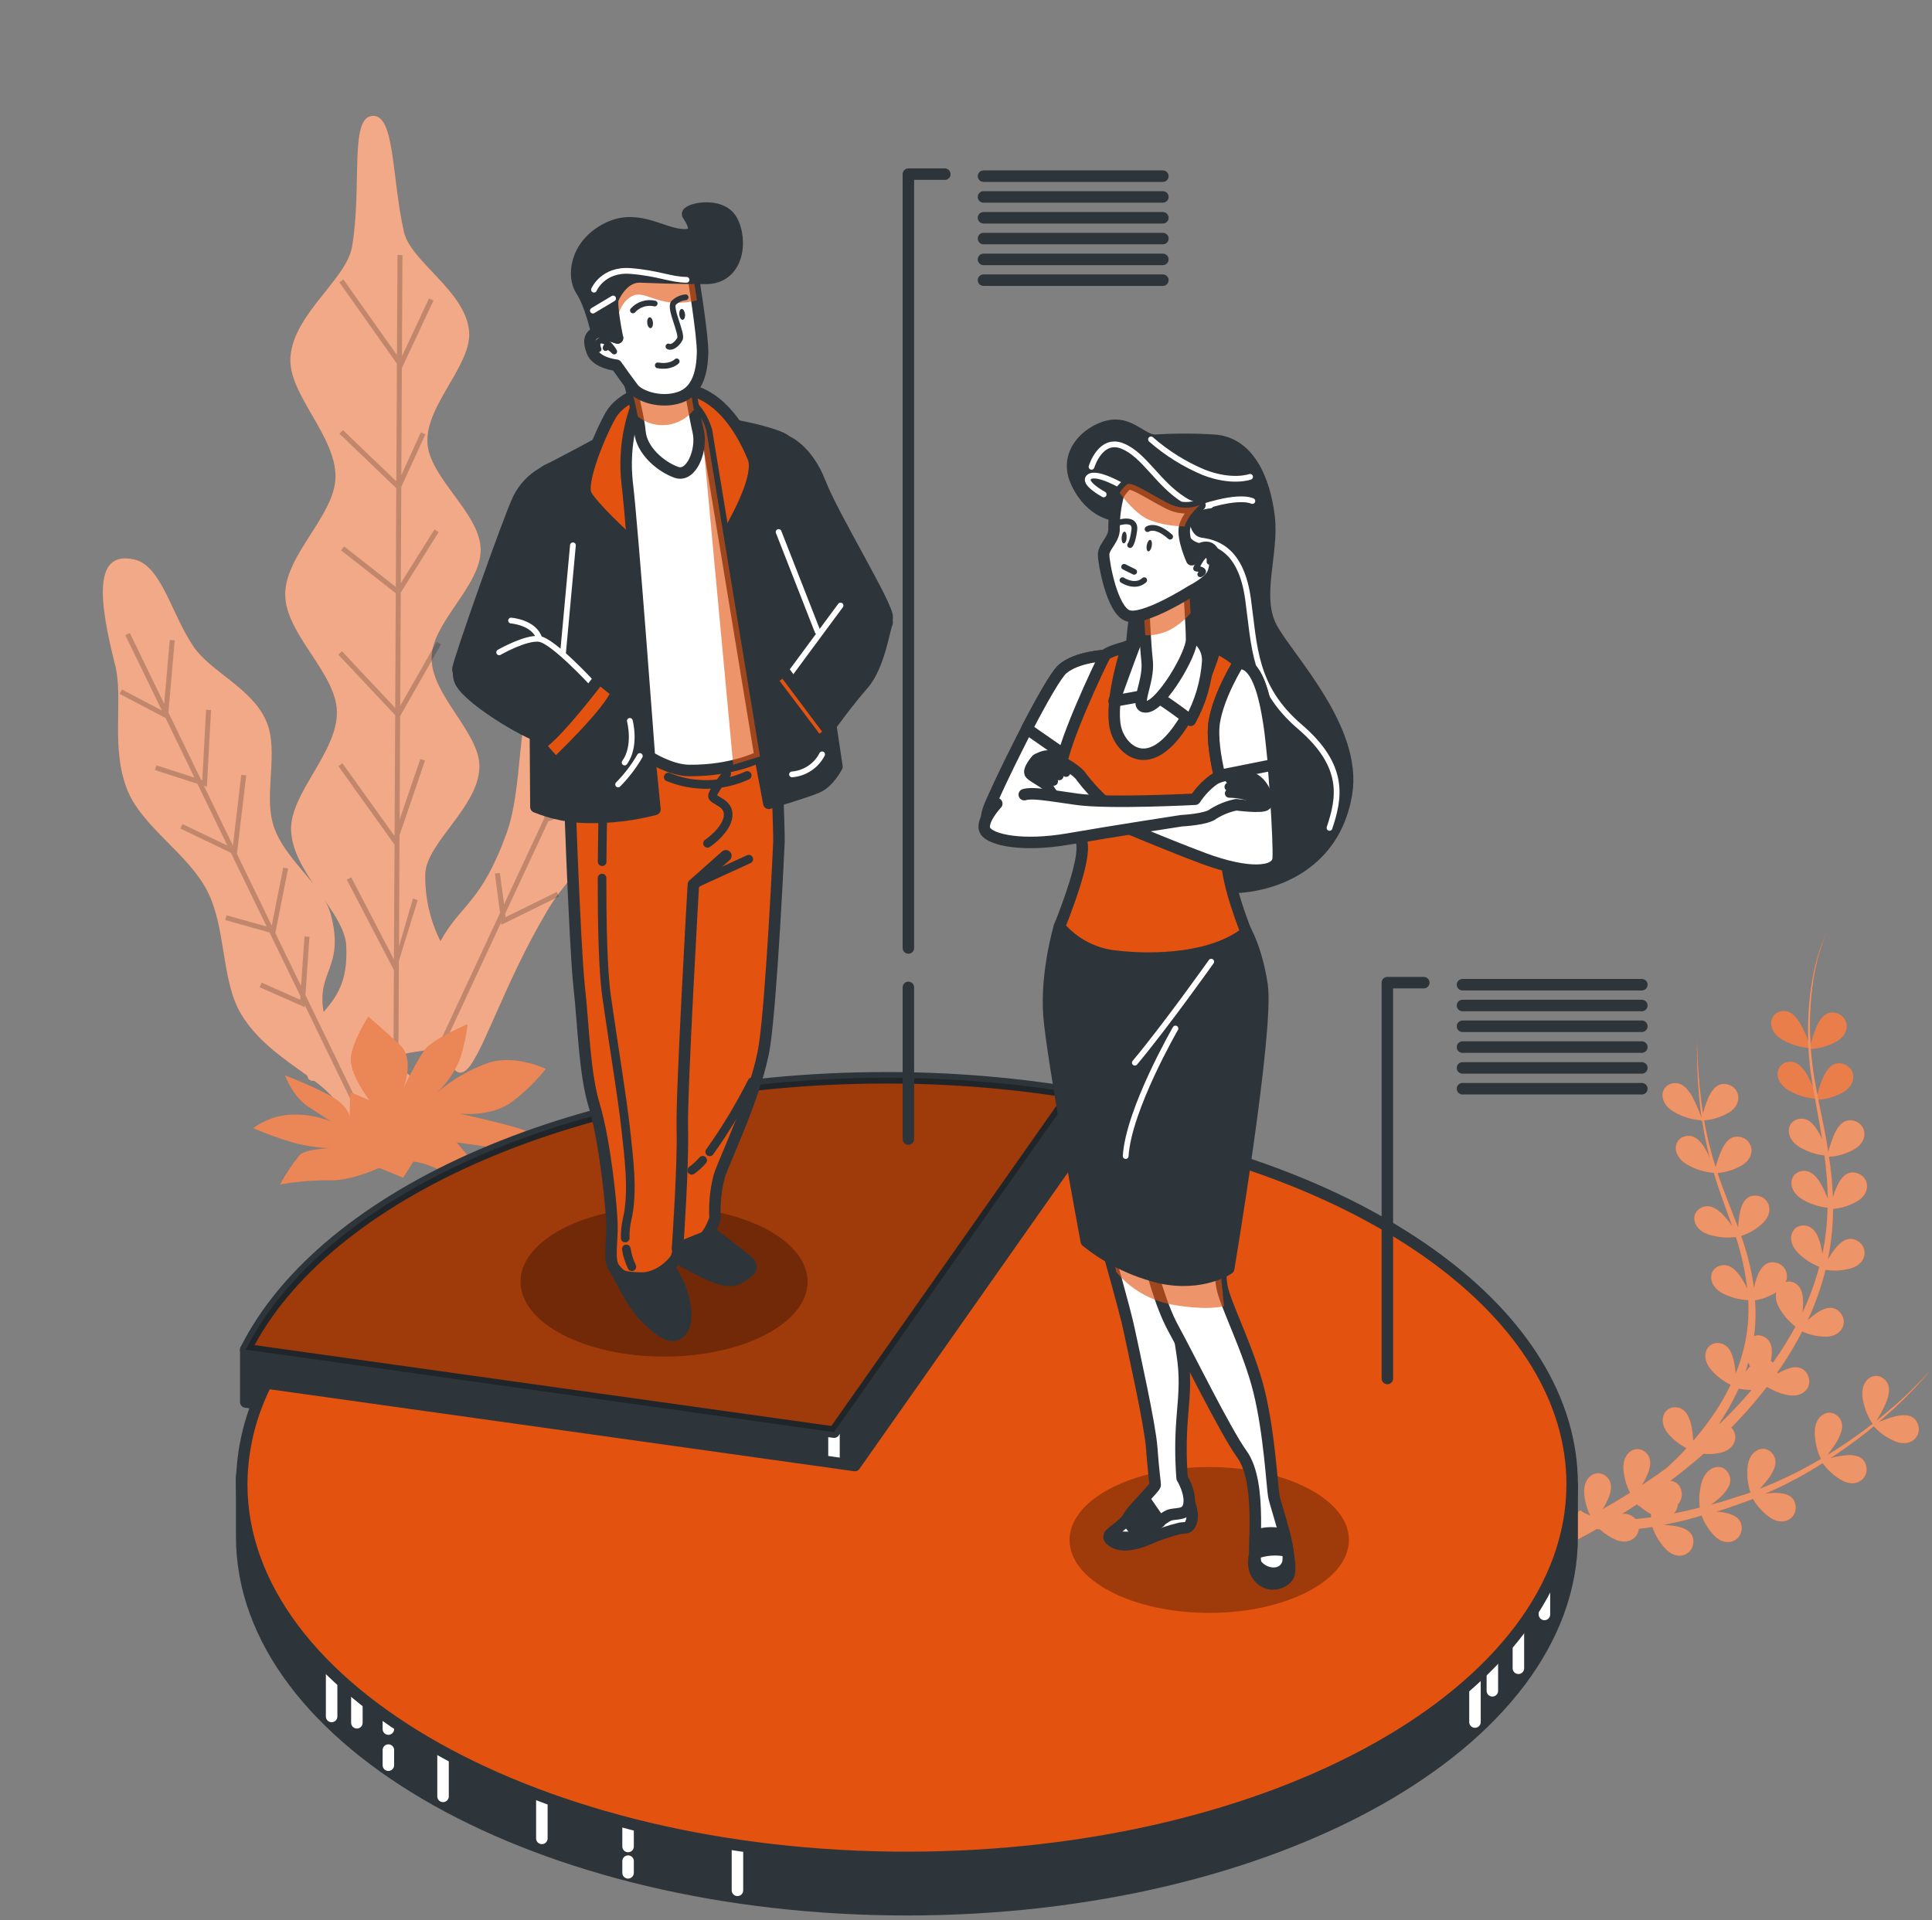 <svg width="168" height="167" viewBox="0 0 168 167" fill="none" xmlns="http://www.w3.org/2000/svg">
<rect x="0" y="0" width="168" height="167" fill="#808080" stroke="none"/>
<path d="M64.086 36.7C61.791 34.142 58.536 39.791 54.941 46.59C52.967 50.321 48.603 53.743 46.697 58.361C44.841 62.889 45.515 68.43 44.03 72.522C41.84 78.562 40.038 78.674 38.299 81.858C37.385 80.033 36.933 78.012 36.982 75.972C37.136 73.228 41.59 70.213 41.69 66.737C41.776 63.763 37.511 60.507 37.53 57.23C37.53 54.138 41.857 50.937 41.798 47.776C41.74 44.617 37.321 41.566 37.168 38.501C37 35.206 41.083 31.71 40.789 28.776C40.427 25.25 35.705 22.768 35.121 20.152C34.039 15.339 34.356 9.803 32.314 10.084C30.386 10.347 31.494 16.213 30.616 21.438C30.132 24.326 25.496 27.291 25.252 31.104C25.052 34.3 29.245 37.925 29.172 41.516C29.109 44.847 24.772 48.266 24.799 51.715C24.826 55.166 29.209 58.505 29.294 61.865C29.385 65.415 25.184 69.005 25.311 72.224C25.378 73.867 26.266 75.415 27.257 76.882C26.017 75.329 24.419 73.754 23.794 71.844C22.889 69.1 24.292 65.374 23.156 62.725C21.929 59.859 18.298 58.42 16.818 56.221C14.848 53.282 14.038 49.212 11.688 48.664C8.067 47.822 8.61 52.322 10.018 57.873C10.76 60.816 9.565 65.138 11.127 68.843C12.485 72.01 16.378 74.275 18.031 77.507C19.683 80.74 19.221 85.284 20.96 88.191C22.404 90.609 24.776 92.144 26.714 93.55L26.827 93.855C26.893 93.916 26.972 93.961 27.059 93.987C27.145 94.013 27.236 94.019 27.325 94.004C27.977 94.475 28.573 95.017 29.1 95.624C30.082 96.838 28.987 99.478 29.62 100.057C31.345 101.646 31.431 100.211 31.332 98.698C31.272 97.829 33.288 96.245 33.17 94.95C33.315 94.751 33.441 94.606 33.55 94.575C34.23 94.362 37.353 96.725 37.774 95.841C38.086 95.189 34.302 92.918 34.528 92.058C34.682 91.469 37.335 91.427 38.602 91.061C38.64 91.085 38.674 91.114 38.702 91.147C39.069 91.6 39.259 93.704 40.314 93.221C41.731 92.564 43.654 85.787 47.652 79.105C50.061 75.081 54.896 71.657 57.236 66.913C59.576 62.169 59.332 56.252 60.836 51.861C63.162 45.105 66.191 39.045 64.086 36.7ZM30.105 82.246C30.277 85.456 29.199 86.772 28.14 88.017C27.497 84.433 30.005 84.188 28.76 79.507C28.642 79.097 28.473 78.703 28.258 78.335C29.208 79.701 30.042 81.001 30.105 82.246ZM31.703 92.984C31.765 93.08 31.808 93.188 31.827 93.301C31.847 93.414 31.843 93.529 31.816 93.641C31.422 93.441 31.001 93.255 30.626 93.061C31.156 92.903 31.567 92.835 31.703 92.984Z" fill="#E3530F"/>
<path opacity="0.5" d="M64.086 36.7C61.791 34.142 58.536 39.791 54.941 46.59C52.967 50.321 48.603 53.743 46.697 58.361C44.841 62.889 45.515 68.43 44.03 72.522C41.84 78.562 40.038 78.674 38.299 81.858C37.385 80.033 36.933 78.012 36.982 75.972C37.136 73.228 41.59 70.213 41.69 66.737C41.776 63.763 37.511 60.507 37.53 57.23C37.53 54.138 41.857 50.937 41.798 47.776C41.74 44.617 37.321 41.566 37.168 38.501C37 35.206 41.083 31.71 40.789 28.776C40.427 25.25 35.705 22.768 35.121 20.152C34.039 15.339 34.356 9.803 32.314 10.084C30.386 10.347 31.494 16.213 30.616 21.438C30.132 24.326 25.496 27.291 25.252 31.104C25.052 34.3 29.245 37.925 29.172 41.516C29.109 44.847 24.772 48.266 24.799 51.715C24.826 55.166 29.209 58.505 29.294 61.865C29.385 65.415 25.184 69.005 25.311 72.224C25.378 73.867 26.266 75.415 27.257 76.882C26.017 75.329 24.419 73.754 23.794 71.844C22.889 69.1 24.292 65.374 23.156 62.725C21.929 59.859 18.298 58.42 16.818 56.221C14.848 53.282 14.038 49.212 11.688 48.664C8.067 47.822 8.61 52.322 10.018 57.873C10.76 60.816 9.565 65.138 11.127 68.843C12.485 72.01 16.378 74.275 18.031 77.507C19.683 80.74 19.221 85.284 20.96 88.191C22.404 90.609 24.776 92.144 26.714 93.55L26.827 93.855C26.893 93.916 26.972 93.961 27.059 93.987C27.145 94.013 27.236 94.019 27.325 94.004C27.977 94.475 28.573 95.017 29.1 95.624C30.082 96.838 28.987 99.478 29.62 100.057C31.345 101.646 31.431 100.211 31.332 98.698C31.272 97.829 33.288 96.245 33.17 94.95C33.315 94.751 33.441 94.606 33.55 94.575C34.23 94.362 37.353 96.725 37.774 95.841C38.086 95.189 34.302 92.918 34.528 92.058C34.682 91.469 37.335 91.427 38.602 91.061C38.64 91.085 38.674 91.114 38.702 91.147C39.069 91.6 39.259 93.704 40.314 93.221C41.731 92.564 43.654 85.787 47.652 79.105C50.061 75.081 54.896 71.657 57.236 66.913C59.576 62.169 59.332 56.252 60.836 51.861C63.162 45.105 66.191 39.045 64.086 36.7ZM30.105 82.246C30.277 85.456 29.199 86.772 28.14 88.017C27.497 84.433 30.005 84.188 28.76 79.507C28.642 79.097 28.473 78.703 28.258 78.335C29.208 79.701 30.042 81.001 30.105 82.246ZM31.703 92.984C31.765 93.08 31.808 93.188 31.827 93.301C31.847 93.414 31.843 93.529 31.816 93.641C31.422 93.441 31.001 93.255 30.626 93.061C31.156 92.903 31.567 92.835 31.703 92.984Z" fill="white"/>
<path opacity="0.2" d="M36.32 78.295L35.913 78.145L34.695 82.328L34.741 72.649L36.959 66.149L36.547 66.013L34.75 71.287L34.795 62.282L38.353 56.035L37.973 55.822L34.8 61.399L34.85 51.535L38.145 46.279L37.778 46.048L34.854 50.715L34.894 42.349L36.991 37.777L36.601 37.596L34.899 41.316L34.944 32.014L37.692 26.142L37.303 25.961L34.953 30.981L34.994 22.181L34.564 22.176L34.519 30.886L29.86 24.3L29.507 24.55L34.514 31.63L34.464 41.866L29.824 37.411L29.521 37.723L34.46 42.463L34.42 51.051L29.924 47.525L29.657 47.865L34.415 51.599L34.365 61.572L29.738 56.642L29.421 56.937L34.365 62.202L34.311 72.573L34.279 72.673L29.779 66.389L29.426 66.639L34.306 73.461L34.256 83.448L30.54 76.304L30.155 76.503L34.252 84.371L34.188 96.581L34.623 96.586L34.686 83.57L36.321 78.296L36.32 78.295ZM59.432 54.382L59.242 53.998L54.755 56.252L57.01 51.412L62.053 48.117L61.818 47.755L57.358 50.67L61.098 42.643L60.708 42.463L57.381 49.593L58.228 41.901L57.798 41.856L56.815 50.815L54.402 55.985L54.682 48.112L54.248 48.094L53.936 56.99L51.197 62.862L50.418 57.37L49.993 57.43L50.862 63.577L47.729 70.3L47.462 63.559L47.027 63.577L47.331 71.156L43.836 78.648L43.465 75.928L43.035 75.972L43.483 79.404L37.869 91.446L38.263 91.627L43.573 80.233L43.596 80.432L48.607 77.969L48.417 77.579L43.958 79.771L43.926 79.476L47.67 71.446L52.46 69.539L52.302 69.136L47.937 70.875L51.319 63.622L56.792 60.816L56.598 60.436L51.614 62.984L54.461 56.886L59.432 54.382ZM26.909 81.473L26.479 81.446L26.179 85.765L23.943 81.151L25.053 75.542L24.627 75.461L23.631 80.509L20.602 74.266L21.412 67.439L20.982 67.389L20.254 73.541L17.737 68.353L17.99 68.435L18.352 61.757L17.922 61.734L17.587 67.851L17.479 67.814L14.645 61.974L15.192 55.695L14.762 55.655L14.278 61.218L11.29 55.057L10.9 55.247L14.074 61.793L10.602 59.969L10.402 60.349L14.396 62.449L16.908 67.633L13.603 66.565L13.473 66.977L17.166 68.172L19.774 73.546L15.871 71.672L15.686 72.061L20.077 74.171L23.187 80.581L19.701 79.608L19.588 80.024L23.436 81.102L26.121 86.634L26.098 86.951L22.753 85.466L22.576 85.864L26.488 87.594L26.501 87.417L31.626 97.988L32.016 97.802L26.56 86.548L26.909 81.473Z" fill="black"/>
<path d="M30.404 97.535C30.404 97.535 30.784 96.245 28.113 94.987C27.033 94.442 25.924 93.958 24.79 93.537C24.79 93.537 25.424 95.349 26.805 96.254C28.185 97.16 28.769 97.535 28.769 97.535C27.633 97.084 26.413 96.884 25.193 96.951C24.046 97.029 22.945 97.436 22.023 98.124C23.202 98.634 24.412 99.066 25.646 99.419C27.133 99.808 28.676 99.947 30.209 99.831C30.209 99.831 26.723 99.741 26.039 100.474C25.403 101.271 24.838 102.122 24.351 103.018C25.777 102.769 27.222 102.648 28.67 102.656C30.521 102.733 32.966 101.578 32.966 101.578L35.058 102.429L35.931 101.048C35.931 101.048 36.429 100.962 38.086 101.687C39.63 102.266 41.214 102.732 42.826 103.081L39.712 99.355L42.853 99.808C44.424 100.039 46.959 99.382 46.959 99.382C46.959 99.382 46.719 98.608 44.995 98.102C43.27 97.594 39.979 96.856 39.979 96.856C39.979 96.856 42.695 97.186 44.506 95.842C45.608 95.014 46.6 94.05 47.458 92.972C47.458 92.972 44.891 91.686 42.478 92.433C40.816 93.021 39.279 93.918 37.95 95.077C38.889 94.218 39.607 93.145 40.042 91.949C40.33 91.015 40.534 90.058 40.653 89.088C40.653 89.088 37.711 90.328 36.963 91.278C36.217 92.23 34.958 94.901 34.958 94.901C34.958 94.901 36.217 92.225 34.745 90.858C33.274 89.491 32.029 88.427 32.029 88.427C32.029 88.427 30.789 90.337 30.53 91.813C30.272 93.289 32.138 95.706 32.138 95.706L30.454 94.996L30.404 97.535Z" fill="#E3530F"/>
<path opacity="0.3" d="M30.404 97.535C30.404 97.535 30.784 96.245 28.113 94.987C27.033 94.442 25.924 93.958 24.79 93.537C24.79 93.537 25.424 95.349 26.805 96.254C28.185 97.16 28.769 97.535 28.769 97.535C27.633 97.084 26.413 96.884 25.193 96.951C24.046 97.029 22.945 97.436 22.023 98.124C23.202 98.634 24.412 99.066 25.646 99.419C27.133 99.808 28.676 99.947 30.209 99.831C30.209 99.831 26.723 99.741 26.039 100.474C25.403 101.271 24.838 102.122 24.351 103.018C25.777 102.769 27.222 102.648 28.67 102.656C30.521 102.733 32.966 101.578 32.966 101.578L35.058 102.429L35.931 101.048C35.931 101.048 36.429 100.962 38.086 101.687C39.63 102.266 41.214 102.732 42.826 103.081L39.712 99.355L42.853 99.808C44.424 100.039 46.959 99.382 46.959 99.382C46.959 99.382 46.719 98.608 44.995 98.102C43.27 97.594 39.979 96.856 39.979 96.856C39.979 96.856 42.695 97.186 44.506 95.842C45.608 95.014 46.6 94.05 47.458 92.972C47.458 92.972 44.891 91.686 42.478 92.433C40.816 93.021 39.279 93.918 37.95 95.077C38.889 94.218 39.607 93.145 40.042 91.949C40.33 91.015 40.534 90.058 40.653 89.088C40.653 89.088 37.711 90.328 36.963 91.278C36.217 92.23 34.958 94.901 34.958 94.901C34.958 94.901 36.217 92.225 34.745 90.858C33.274 89.491 32.029 88.427 32.029 88.427C32.029 88.427 30.789 90.337 30.53 91.813C30.272 93.289 32.138 95.706 32.138 95.706L30.454 94.996L30.404 97.535Z" fill="white"/>
<path d="M157.418 93.099C157.359 92.696 157.341 92.293 157.3 91.89C157.259 91.487 157.246 91.08 157.232 90.677C157.168 89.056 157.256 87.433 157.495 85.828C157.718 84.225 158.153 82.658 158.79 81.17C158.187 82.668 157.784 84.239 157.594 85.842C157.391 87.442 157.336 89.058 157.431 90.668C157.572 93.878 158.5 96.974 158.993 100.175C159.135 99.655 159.31 99.145 159.518 98.649C159.872 97.866 160.397 97.246 161.243 97.486C162.284 97.784 162.524 99.161 161.343 99.898C160.649 100.319 159.862 100.564 159.052 100.609C159.152 101.284 159.238 101.967 159.301 102.637C159.342 103.14 159.374 103.643 159.392 104.145C159.49 103.82 159.608 103.501 159.745 103.19C160.102 102.407 160.623 101.786 161.47 102.026C162.511 102.325 162.755 103.697 161.569 104.439C160.913 104.836 160.174 105.077 159.41 105.141C159.399 106.617 159.248 108.089 158.957 109.537C159.141 109.222 159.345 108.92 159.568 108.631C160.107 107.957 160.763 107.482 161.524 107.921C162.466 108.459 162.366 109.854 161.04 110.284C160.3 110.515 159.517 110.567 158.753 110.438C158.38 111.949 157.86 113.419 157.2 114.829C157.426 114.623 157.664 114.429 157.911 114.25C158.617 113.756 159.378 113.485 159.989 114.123C160.736 114.911 160.247 116.214 158.853 116.255C158.117 116.264 157.389 116.109 156.721 115.802C156.179 116.857 155.574 117.879 154.91 118.863L154.588 119.316C154.593 119.368 154.593 119.421 154.588 119.474C154.733 119.388 154.878 119.306 155.041 119.234C155.811 118.854 156.607 118.704 157.11 119.429C157.73 120.334 157.047 121.534 155.661 121.362C154.965 121.262 154.299 121.015 153.706 120.637L153.61 120.674C153.072 121.375 152.506 122.032 151.917 122.72C151.465 123.213 151.012 123.693 150.559 124.169C151.207 124.83 150.948 126.002 149.717 126.324C149.205 126.452 148.676 126.493 148.151 126.446C147.211 127.265 146.241 128.05 145.244 128.8C145.422 128.807 145.595 128.861 145.745 128.956C145.895 129.052 146.018 129.185 146.1 129.343C146.228 129.584 146.278 129.859 146.243 130.13C146.208 130.401 146.09 130.654 145.905 130.855C145.893 131.15 145.768 131.428 145.557 131.634C146.317 131.489 147.078 131.317 147.82 131.127C147.722 130.368 147.785 129.596 148.006 128.863C148.459 127.455 149.794 127.22 150.31 128.134C150.731 128.877 150.26 129.601 149.599 130.217C149.348 130.448 149.083 130.664 148.807 130.864L149.64 130.638C150.342 130.448 151.021 130.185 151.718 129.986C151.89 129.936 152.053 129.873 152.221 129.81C151.986 129.08 151.904 128.309 151.981 127.546C152.144 126.079 153.429 125.595 154.108 126.396C154.661 127.048 154.335 127.845 153.805 128.574C153.568 128.89 153.313 129.193 153.04 129.479L153.755 129.198C155.34 128.541 156.875 127.771 158.35 126.894C158.002 126.156 157.822 125.351 157.821 124.535C157.821 123.064 159.066 122.453 159.822 123.177C160.437 123.77 160.193 124.594 159.736 125.373C159.484 125.783 159.207 126.178 158.907 126.554C159.747 126.043 160.568 125.503 161.37 124.934C161.877 124.59 162.357 124.209 162.846 123.838C162.377 123.136 162.077 122.335 161.968 121.498C161.796 120.031 162.936 119.266 163.778 119.89C164.467 120.402 164.331 121.249 163.978 122.082C163.743 122.598 163.476 123.099 163.176 123.58C163.724 123.127 164.276 122.675 164.806 122.222C165.91 121.261 166.948 120.226 167.912 119.125C166.98 120.258 165.973 121.326 164.897 122.322C164.408 122.774 163.896 123.227 163.385 123.68C163.839 123.487 164.307 123.325 164.783 123.195C165.621 122.992 166.431 123.014 166.766 123.829C167.178 124.834 166.25 125.871 164.933 125.405C164.173 125.117 163.493 124.651 162.95 124.046C162.497 124.427 162.017 124.816 161.528 125.169C160.763 125.748 159.977 126.301 159.174 126.826C159.576 126.719 159.984 126.639 160.397 126.586C161.248 126.491 162.049 126.618 162.275 127.469C162.556 128.519 161.501 129.429 160.256 128.795C159.561 128.425 158.964 127.897 158.513 127.252C157.064 128.176 155.551 128.996 153.986 129.705L153.506 129.909C153.782 129.877 154.077 129.85 154.357 129.846C155.218 129.846 156.001 130.045 156.141 130.914C156.313 131.987 155.172 132.788 154 132.032C153.361 131.602 152.828 131.032 152.442 130.366C152.279 130.434 152.112 130.502 151.944 130.556C151.247 130.801 150.555 131.073 149.853 131.29L149.246 131.471C149.468 131.471 149.699 131.516 149.912 131.552C150.758 131.706 151.487 132.06 151.46 132.938C151.428 134.024 150.161 134.595 149.147 133.63C148.63 133.12 148.233 132.502 147.983 131.82C147.191 132.046 146.39 132.272 145.579 132.431C145.271 132.503 144.964 132.567 144.674 132.63C145.02 132.645 145.364 132.679 145.706 132.734C146.553 132.888 147.281 133.241 147.259 134.119C147.227 135.201 145.955 135.776 144.945 134.812C144.376 134.252 143.95 133.564 143.7 132.806C143.306 132.87 142.911 132.925 142.514 132.969C142.451 133.766 141.609 134.364 140.541 133.929C140.026 133.71 139.552 133.404 139.142 133.024L138.893 132.988H138.852C136.607 134.267 134.3 135.434 131.939 136.483C130.449 137.147 128.939 137.766 127.412 138.339C125.882 138.909 124.356 139.448 122.753 139.91L122.337 138.348C123.849 137.945 125.388 137.442 126.896 136.917C128.406 136.387 129.899 135.811 131.373 135.188C133.337 134.36 135.267 133.453 137.159 132.471C137.059 132.417 136.962 132.356 136.869 132.29C136.748 132.208 136.641 132.107 136.552 131.992L137.426 131.367H137.448L137.516 131.421C137.562 131.462 137.634 131.498 137.688 131.539C137.823 131.616 137.964 131.681 138.109 131.734L138.281 131.801C137.999 131.204 137.826 130.562 137.77 129.905C137.661 128.433 138.834 127.722 139.649 128.383C140.31 128.922 140.138 129.769 139.748 130.584C139.636 130.815 139.512 131.04 139.377 131.258L139.988 130.91C140.583 130.559 141.173 130.2 141.758 129.832C141.437 129.199 141.242 128.511 141.183 127.804C141.075 126.333 142.247 125.622 143.062 126.283C143.723 126.822 143.551 127.668 143.162 128.479C143.049 128.714 142.917 128.931 142.786 129.171C143.202 128.895 143.619 128.614 144.031 128.329C144.334 128.116 144.638 127.899 144.936 127.677C145.326 127.324 145.706 126.962 146.073 126.591C146.276 126.382 146.471 126.174 146.67 125.961C146.081 125.653 145.554 125.241 145.113 124.744C144.144 123.63 144.66 122.358 145.711 122.399C146.562 122.435 146.928 123.213 147.105 124.101C147.177 124.501 147.225 124.904 147.25 125.31C148.064 124.383 148.803 123.393 149.459 122.349C149.843 121.733 150.192 121.097 150.505 120.443C149.864 120.126 149.29 119.688 148.816 119.153C147.852 118.039 148.363 116.767 149.414 116.812C150.269 116.848 150.632 117.627 150.808 118.514C150.868 118.832 150.91 119.152 150.935 119.474C151.209 118.802 151.438 118.112 151.618 117.41C151.976 115.995 152.117 114.534 152.035 113.077C151.269 113.041 150.52 112.845 149.835 112.502C148.522 111.828 148.526 110.456 149.518 110.107C150.324 109.822 150.953 110.411 151.442 111.167C151.628 111.458 151.796 111.76 151.944 112.072V112.045C151.767 110.529 151.435 109.034 150.953 107.586C150.161 107.686 149.357 107.615 148.594 107.377C147.195 106.925 146.978 105.567 147.902 105.064C148.649 104.652 149.364 105.132 149.971 105.802C150.206 106.067 150.427 106.345 150.632 106.635C150.097 105.118 149.513 103.602 149.047 102.049V102.013C148.202 101.947 147.383 101.685 146.657 101.248C145.398 100.478 145.502 99.111 146.516 98.835C147.34 98.613 147.924 99.247 148.359 100.039C148.481 100.261 148.59 100.492 148.689 100.722C148.413 99.649 148.191 98.563 148.024 97.468H147.915V97.431C147.061 97.364 146.233 97.101 145.498 96.661C144.244 95.892 144.348 94.525 145.362 94.249C146.186 94.027 146.77 94.661 147.204 95.453C147.495 96.033 147.753 96.628 147.979 97.237C147.922 96.839 147.872 96.441 147.829 96.041C147.637 94.204 147.555 92.356 147.585 90.509C147.604 92.631 147.776 94.749 148.101 96.847C148.22 96.385 148.371 95.931 148.554 95.489C148.911 94.706 149.432 94.086 150.278 94.33C151.32 94.624 151.564 96 150.383 96.743C149.717 97.145 148.966 97.385 148.191 97.445C148.424 98.781 148.747 100.1 149.156 101.393L149.196 101.515C149.329 101.023 149.496 100.54 149.694 100.071C150.052 99.287 150.573 98.667 151.419 98.907C152.465 99.206 152.705 100.582 151.523 101.325C150.864 101.719 150.124 101.958 149.359 102.022C149.871 103.556 150.496 105.05 151.075 106.572L151.157 106.798C151.173 106.37 151.22 105.943 151.297 105.521C151.46 104.679 151.822 103.95 152.7 103.991C153.787 104.036 154.339 105.318 153.361 106.314C152.814 106.856 152.147 107.262 151.415 107.5C151.934 108.946 152.306 110.442 152.524 111.963V112.013C152.592 111.707 152.678 111.404 152.782 111.108C153.081 110.297 153.556 109.641 154.416 109.818C154.595 109.851 154.764 109.924 154.911 110.032C155.057 110.14 155.177 110.28 155.261 110.442C155.345 110.604 155.391 110.782 155.396 110.964C155.401 111.146 155.365 111.327 155.29 111.493C155.464 111.45 155.646 111.45 155.82 111.493C156.644 111.719 156.829 112.561 156.802 113.462C156.802 113.697 156.77 113.915 156.743 114.168C157.355 112.887 157.846 111.552 158.21 110.18C157.516 109.903 156.884 109.489 156.354 108.962C155.317 107.907 155.752 106.608 156.807 106.585C157.662 106.585 158.074 107.323 158.305 108.197C158.378 108.482 158.436 108.785 158.482 109.075C158.754 107.749 158.906 106.4 158.934 105.046C158.147 104.956 157.388 104.7 156.707 104.294C155.453 103.525 155.557 102.158 156.571 101.881C157.395 101.66 157.979 102.293 158.414 103.086C158.615 103.462 158.791 103.851 158.943 104.249C158.943 103.706 158.912 103.163 158.88 102.615C158.83 101.908 158.758 101.203 158.663 100.501C157.891 100.407 157.148 100.152 156.481 99.754C155.222 98.984 155.331 97.617 156.345 97.341C157.169 97.119 157.753 97.753 158.187 98.545C158.287 98.726 158.378 98.921 158.464 99.115C158.269 97.893 158.038 96.675 157.821 95.453C157.644 94.706 157.535 93.905 157.418 93.099ZM152.189 118.84C152.131 118.73 152.077 118.616 152.03 118.501C151.949 118.781 151.858 119.053 151.763 119.329C151.854 119.216 151.944 119.103 152.04 118.994L152.189 118.84ZM143.56 131.969V131.684C143.186 131.486 142.839 131.241 142.528 130.955L142.474 130.996L142.36 130.828C141.93 131.113 141.491 131.394 141.052 131.67C141.269 131.644 141.489 131.672 141.692 131.751C141.896 131.83 142.077 131.958 142.22 132.123C142.659 132.082 143.112 132.028 143.56 131.969ZM150.12 122.815C149.921 123.15 149.708 123.481 149.491 123.806H149.577C150.54 122.879 151.455 121.905 152.32 120.886C151.94 120.889 151.561 120.853 151.188 120.778C150.871 121.477 150.514 122.157 150.12 122.815ZM154.683 113.693C154.455 113.301 154.375 112.84 154.457 112.394C153.892 112.749 153.263 112.989 152.605 113.1C152.687 114.137 152.66 115.179 152.524 116.21C152.654 116.16 152.793 116.138 152.932 116.143C153.071 116.149 153.208 116.182 153.334 116.242C154.113 116.59 154.163 117.45 153.995 118.338C153.997 118.353 153.997 118.368 153.995 118.383L154.045 118.41C154.091 118.44 154.135 118.474 154.176 118.51L154.253 118.401C154.938 117.434 155.564 116.428 156.128 115.386C155.537 114.925 155.046 114.349 154.683 113.693Z" fill="#E3530F"/>
<path d="M158.789 81.17C158.186 82.668 157.785 84.239 157.594 85.842C157.391 87.442 157.336 89.058 157.431 90.668V90.848C157.574 90.312 157.754 89.785 157.97 89.273C158.323 88.49 158.848 87.87 159.695 88.114C160.736 88.414 160.976 89.784 159.795 90.527C159.085 90.953 158.281 91.197 157.454 91.238C157.563 92.565 157.752 93.885 158.02 95.19C158.161 94.679 158.335 94.177 158.541 93.687C158.894 92.904 159.419 92.284 160.265 92.528C161.307 92.823 161.547 94.198 160.365 94.941C159.677 95.353 158.901 95.596 158.101 95.647C158.4 97.146 158.735 98.649 158.971 100.175C159.112 99.655 159.287 99.145 159.496 98.649C159.849 97.866 160.374 97.246 161.221 97.486C162.262 97.784 162.502 99.161 161.32 99.898C160.626 100.32 159.839 100.564 159.029 100.609C159.129 101.284 159.215 101.967 159.278 102.637C159.319 103.14 159.351 103.643 159.369 104.145C159.467 103.82 159.585 103.501 159.722 103.19C160.08 102.407 160.6 101.786 161.447 102.026C162.488 102.325 162.733 103.697 161.547 104.439C160.891 104.836 160.151 105.076 159.387 105.141C159.377 106.617 159.225 108.089 158.934 109.537C159.118 109.222 159.322 108.92 159.546 108.631C160.084 107.957 160.741 107.482 161.501 107.921C162.443 108.459 162.343 109.854 161.017 110.284C160.278 110.515 159.494 110.567 158.731 110.438C158.357 111.949 157.837 113.419 157.178 114.829C157.404 114.623 157.641 114.429 157.889 114.25C158.595 113.756 159.355 113.485 159.967 114.123C160.714 114.911 160.225 116.214 158.83 116.255C158.095 116.264 157.366 116.109 156.698 115.802C156.156 116.858 155.551 117.88 154.887 118.863L154.566 119.316C154.57 119.368 154.57 119.421 154.566 119.474C154.711 119.388 154.855 119.306 155.018 119.234C155.788 118.854 156.585 118.704 157.087 119.429C157.708 120.334 157.024 121.534 155.639 121.362C154.943 121.262 154.276 121.015 153.683 120.637L153.588 120.674C153.049 121.375 152.483 122.032 151.895 122.72C151.442 123.213 150.989 123.693 150.536 124.169C151.184 124.83 150.926 126.002 149.694 126.324C149.182 126.452 148.653 126.493 148.128 126.446C147.188 127.265 146.219 128.05 145.222 128.8C145.4 128.808 145.572 128.862 145.722 128.957C145.872 129.052 145.995 129.185 146.077 129.343C146.205 129.584 146.255 129.859 146.22 130.13C146.186 130.401 146.068 130.654 145.883 130.855C145.871 131.15 145.746 131.429 145.534 131.634C146.294 131.488 147.049 131.319 147.798 131.127C147.699 130.368 147.762 129.596 147.983 128.863C148.436 127.455 149.771 127.22 150.287 128.134C150.709 128.877 150.238 129.601 149.577 130.217C149.325 130.448 149.061 130.664 148.784 130.864L149.617 130.638C150.319 130.448 150.998 130.185 151.695 129.986C151.867 129.936 152.03 129.873 152.198 129.81C151.963 129.08 151.881 128.309 151.958 127.546C152.121 126.079 153.407 125.595 154.086 126.396C154.638 127.048 154.312 127.845 153.782 128.574C153.545 128.891 153.29 129.193 153.017 129.479L153.733 129.198C155.318 128.541 156.853 127.771 158.328 126.894C157.98 126.156 157.799 125.351 157.798 124.535C157.798 123.064 159.043 122.453 159.799 123.177C160.415 123.77 160.17 124.594 159.713 125.373C159.461 125.783 159.185 126.178 158.885 126.554C159.724 126.043 160.546 125.503 161.347 124.934C161.854 124.59 162.334 124.209 162.823 123.838C162.355 123.136 162.054 122.335 161.945 121.498C161.773 120.031 162.914 119.266 163.756 119.89C164.444 120.402 164.308 121.249 163.955 122.082C163.721 122.598 163.453 123.099 163.154 123.58C163.701 123.127 164.254 122.675 164.783 122.222C165.887 121.261 166.925 120.227 167.889 119.125C166.957 120.258 165.95 121.326 164.874 122.322C164.385 122.774 163.873 123.227 163.362 123.68C163.817 123.487 164.284 123.325 164.761 123.195C165.598 122.992 166.409 123.014 166.744 123.829C167.156 124.834 166.228 125.871 164.91 125.405C164.15 125.117 163.47 124.651 162.927 124.046C162.475 124.427 161.995 124.816 161.506 125.169C160.74 125.748 159.955 126.301 159.152 126.826C159.553 126.719 159.962 126.639 160.374 126.586C161.225 126.491 162.026 126.618 162.253 127.469C162.533 128.519 161.479 129.429 160.234 128.795C159.539 128.426 158.942 127.897 158.491 127.252C157.042 128.176 155.529 128.996 153.964 129.705L153.484 129.909C153.76 129.877 154.054 129.85 154.335 129.846C155.195 129.846 155.978 130.045 156.118 130.914C156.291 131.987 155.15 132.788 153.977 132.032C153.338 131.602 152.806 131.032 152.42 130.366C152.257 130.436 152.09 130.499 151.922 130.556C151.225 130.801 150.532 131.073 149.83 131.29L149.224 131.471C149.445 131.471 149.676 131.516 149.889 131.552C150.736 131.706 151.465 132.06 151.437 132.938C151.406 134.024 150.138 134.595 149.124 133.63C148.607 133.12 148.21 132.502 147.961 131.82C147.168 132.046 146.367 132.272 145.557 132.431C145.249 132.503 144.941 132.567 144.651 132.63C144.997 132.645 145.342 132.679 145.683 132.734C146.53 132.888 147.259 133.241 147.236 134.119C147.204 135.201 145.932 135.776 144.923 134.812C144.354 134.252 143.927 133.564 143.678 132.806C143.288 132.87 142.89 132.924 142.492 132.969C142.428 133.766 141.586 134.364 140.518 133.929C140.003 133.71 139.53 133.404 139.119 133.024L138.87 132.988H138.829C136.584 134.268 134.277 135.434 131.916 136.483C130.426 137.147 128.916 137.766 127.389 138.339C125.859 138.909 124.333 139.448 122.731 139.91L122.314 138.348C123.826 137.945 125.365 137.442 126.873 136.917C130.394 135.676 133.823 134.191 137.136 132.471C137.036 132.417 136.939 132.356 136.846 132.29C136.726 132.207 136.619 132.107 136.529 131.992L137.403 131.367H137.426L137.494 131.421C137.539 131.462 137.611 131.498 137.666 131.539C137.8 131.616 137.941 131.681 138.087 131.734L138.259 131.801C137.976 131.205 137.803 130.562 137.747 129.905C137.639 128.433 138.811 127.722 139.626 128.383C140.287 128.922 140.115 129.769 139.726 130.584C139.614 130.815 139.49 131.04 139.354 131.258L139.966 130.91C140.561 130.559 141.151 130.2 141.736 129.832C141.415 129.199 141.22 128.511 141.161 127.804C141.052 126.333 142.225 125.622 143.04 126.283C143.7 126.822 143.528 127.668 143.139 128.479C143.026 128.714 142.895 128.931 142.763 129.171C143.181 128.895 143.596 128.614 144.008 128.329C144.312 128.116 144.615 127.899 144.914 127.677C145.303 127.324 145.683 126.962 146.05 126.591C146.254 126.382 146.448 126.174 146.648 125.961C146.059 125.653 145.531 125.241 145.09 124.744C144.121 123.63 144.638 122.358 145.688 122.399C146.539 122.435 146.906 123.213 147.082 124.101C147.154 124.501 147.202 124.904 147.227 125.31C148.041 124.383 148.78 123.393 149.436 122.349C149.82 121.733 150.169 121.097 150.482 120.443C149.841 120.126 149.268 119.688 148.794 119.153C147.829 118.039 148.341 116.767 149.391 116.812C150.247 116.848 150.609 117.627 150.785 118.514C150.845 118.832 150.888 119.152 150.912 119.474C151.187 118.802 151.415 118.112 151.596 117.41C151.954 115.995 152.094 114.534 152.012 113.077C151.247 113.041 150.497 112.845 149.812 112.502C148.499 111.828 148.504 110.456 149.495 110.107C150.301 109.822 150.93 110.411 151.419 111.167C151.605 111.458 151.773 111.76 151.922 112.072V112.045C151.745 110.529 151.412 109.034 150.93 107.586C150.138 107.686 149.334 107.615 148.572 107.377C147.173 106.925 146.955 105.567 147.879 105.064C148.626 104.652 149.341 105.132 149.948 105.802C150.184 106.067 150.404 106.345 150.609 106.635C150.075 105.118 149.491 103.602 149.024 102.049V102.013C148.179 101.947 147.361 101.685 146.634 101.248C145.376 100.478 145.48 99.111 146.494 98.835C147.318 98.613 147.902 99.247 148.336 100.039C148.459 100.261 148.567 100.492 148.667 100.722C148.391 99.649 148.169 98.563 148.001 97.468H147.893V97.431C147.038 97.364 146.211 97.101 145.475 96.661C144.221 95.892 144.325 94.525 145.339 94.249C146.163 94.027 146.747 94.661 147.182 95.453C147.472 96.033 147.73 96.628 147.956 97.237C147.899 96.839 147.849 96.441 147.807 96.041C147.614 94.204 147.533 92.356 147.562 90.509C147.581 92.632 147.754 94.749 148.078 96.847C148.197 96.385 148.349 95.931 148.531 95.489C148.889 94.706 149.409 94.086 150.256 94.33C151.297 94.624 151.542 96 150.36 96.743C149.694 97.145 148.944 97.385 148.169 97.445C148.402 98.781 148.724 100.1 149.133 101.393L149.174 101.515C149.307 101.023 149.473 100.54 149.672 100.071C150.029 99.287 150.55 98.667 151.397 98.907C152.442 99.206 152.682 100.582 151.501 101.325C150.842 101.719 150.102 101.958 149.337 102.022C149.848 103.556 150.473 105.05 151.053 106.572L151.134 106.798C151.151 106.37 151.198 105.943 151.274 105.521C151.437 104.679 151.8 103.95 152.678 103.991C153.764 104.036 154.317 105.318 153.339 106.314C152.791 106.856 152.125 107.262 151.392 107.5C151.912 108.946 152.283 110.442 152.501 111.963V112.013C152.569 111.707 152.655 111.404 152.759 111.108C153.058 110.297 153.533 109.641 154.394 109.818C154.573 109.851 154.742 109.925 154.888 110.033C155.034 110.141 155.154 110.282 155.238 110.443C155.322 110.604 155.369 110.783 155.374 110.965C155.379 111.147 155.342 111.327 155.267 111.493C155.441 111.45 155.623 111.45 155.797 111.493C156.621 111.719 156.807 112.561 156.779 113.462C156.779 113.697 156.748 113.915 156.721 114.168C157.333 112.887 157.824 111.552 158.187 110.18C157.493 109.903 156.861 109.489 156.331 108.962C155.295 107.907 155.729 106.608 156.784 106.585C157.64 106.585 158.052 107.323 158.282 108.197C158.355 108.482 158.414 108.785 158.459 109.075C158.732 107.749 158.883 106.4 158.912 105.046C158.124 104.956 157.365 104.7 156.684 104.294C155.43 103.525 155.534 102.158 156.549 101.881C157.372 101.66 157.957 102.293 158.391 103.086C158.592 103.462 158.769 103.851 158.921 104.249C158.921 103.706 158.889 103.163 158.857 102.615C158.808 101.908 158.735 101.203 158.64 100.501C157.869 100.407 157.125 100.152 156.458 99.754C155.199 98.984 155.308 97.617 156.322 97.341C157.146 97.119 157.73 97.753 158.165 98.545C158.264 98.726 158.355 98.921 158.441 99.115C158.255 97.929 158.029 96.748 157.816 95.562C156.996 95.484 156.203 95.225 155.494 94.805C154.235 94.035 154.344 92.665 155.358 92.388C156.182 92.166 156.766 92.8 157.2 93.592C157.368 93.904 157.519 94.224 157.653 94.552C157.572 94.054 157.495 93.552 157.436 93.049C157.377 92.646 157.359 92.243 157.318 91.84C157.296 91.611 157.281 91.382 157.273 91.152C156.446 91.075 155.647 90.815 154.932 90.392C153.674 89.622 153.782 88.25 154.797 87.974C155.62 87.752 156.204 88.386 156.635 89.178C156.869 89.618 157.074 90.071 157.25 90.536C157.19 88.94 157.278 87.341 157.513 85.76C157.736 84.181 158.165 82.638 158.789 81.17ZM141.043 131.666C141.26 131.639 141.48 131.666 141.684 131.745C141.888 131.824 142.069 131.952 142.211 132.118C142.664 132.087 143.116 132.032 143.569 131.973V131.688C143.195 131.491 142.848 131.246 142.537 130.959L142.483 131L142.369 130.833C141.921 131.113 141.482 131.394 141.043 131.666ZM150.12 122.811C149.921 123.146 149.708 123.476 149.491 123.802H149.577C150.539 122.875 151.455 121.9 152.32 120.882C151.94 120.885 151.561 120.848 151.188 120.773C150.871 121.473 150.514 122.155 150.12 122.815V122.811ZM151.763 119.325C151.854 119.211 151.944 119.098 152.039 118.99L152.189 118.836C152.131 118.725 152.078 118.612 152.03 118.496C151.949 118.781 151.858 119.053 151.763 119.329V119.325ZM154.683 113.688C154.455 113.296 154.375 112.835 154.457 112.389C153.893 112.745 153.263 112.985 152.605 113.095C152.687 114.132 152.66 115.174 152.524 116.205C152.654 116.155 152.793 116.133 152.932 116.138C153.071 116.144 153.208 116.177 153.334 116.237C154.113 116.586 154.163 117.446 153.995 118.333C153.997 118.348 153.997 118.363 153.995 118.378L154.045 118.406C154.091 118.436 154.135 118.469 154.176 118.505L154.253 118.397C154.938 117.43 155.564 116.423 156.128 115.381C155.537 114.922 155.046 114.347 154.683 113.693V113.688Z" fill="#E3530F"/>
<g opacity="0.5">
<path opacity="0.5" d="M157.418 93.099C157.359 92.696 157.341 92.293 157.3 91.89C157.259 91.487 157.246 91.08 157.232 90.677C157.168 89.056 157.256 87.433 157.495 85.828C157.718 84.225 158.153 82.658 158.79 81.17C158.187 82.668 157.784 84.239 157.594 85.842C157.391 87.442 157.336 89.058 157.431 90.668C157.572 93.878 158.5 96.974 158.993 100.175C159.135 99.655 159.31 99.145 159.518 98.649C159.872 97.866 160.397 97.246 161.243 97.486C162.284 97.784 162.524 99.161 161.343 99.898C160.649 100.319 159.862 100.564 159.052 100.609C159.152 101.284 159.238 101.967 159.301 102.637C159.342 103.14 159.374 103.643 159.392 104.145C159.49 103.82 159.608 103.501 159.745 103.19C160.102 102.407 160.623 101.786 161.47 102.026C162.511 102.325 162.755 103.697 161.569 104.439C160.913 104.836 160.174 105.077 159.41 105.141C159.399 106.617 159.248 108.089 158.957 109.537C159.141 109.222 159.345 108.92 159.568 108.631C160.107 107.957 160.763 107.482 161.524 107.921C162.466 108.459 162.366 109.854 161.04 110.284C160.3 110.515 159.517 110.567 158.753 110.438C158.38 111.949 157.86 113.419 157.2 114.829C157.426 114.623 157.664 114.429 157.911 114.25C158.617 113.756 159.378 113.485 159.989 114.123C160.736 114.911 160.247 116.214 158.853 116.255C158.117 116.264 157.389 116.109 156.721 115.802C156.179 116.857 155.574 117.879 154.91 118.863L154.588 119.316C154.593 119.368 154.593 119.421 154.588 119.474C154.733 119.388 154.878 119.306 155.041 119.234C155.811 118.854 156.607 118.704 157.11 119.429C157.73 120.334 157.047 121.534 155.661 121.362C154.965 121.262 154.299 121.015 153.706 120.637L153.61 120.674C153.072 121.375 152.506 122.032 151.917 122.72C151.465 123.213 151.012 123.693 150.559 124.169C151.207 124.83 150.948 126.002 149.717 126.324C149.205 126.452 148.676 126.493 148.151 126.446C147.211 127.265 146.241 128.05 145.244 128.8C145.422 128.807 145.595 128.861 145.745 128.956C145.895 129.052 146.018 129.185 146.1 129.343C146.228 129.584 146.278 129.859 146.243 130.13C146.208 130.401 146.09 130.654 145.905 130.855C145.893 131.15 145.768 131.428 145.557 131.634C146.317 131.489 147.078 131.317 147.82 131.127C147.722 130.368 147.785 129.596 148.006 128.863C148.459 127.455 149.794 127.22 150.31 128.134C150.731 128.877 150.26 129.601 149.599 130.217C149.348 130.448 149.083 130.664 148.807 130.864L149.64 130.638C150.342 130.448 151.021 130.185 151.718 129.986C151.89 129.936 152.053 129.873 152.221 129.81C151.986 129.08 151.904 128.309 151.981 127.546C152.144 126.079 153.429 125.595 154.108 126.396C154.661 127.048 154.335 127.845 153.805 128.574C153.568 128.89 153.313 129.193 153.04 129.479L153.755 129.198C155.34 128.541 156.875 127.771 158.35 126.894C158.002 126.156 157.822 125.351 157.821 124.535C157.821 123.064 159.066 122.453 159.822 123.177C160.437 123.77 160.193 124.594 159.736 125.373C159.484 125.783 159.207 126.178 158.907 126.554C159.747 126.043 160.568 125.503 161.37 124.934C161.877 124.59 162.357 124.209 162.846 123.838C162.377 123.136 162.077 122.335 161.968 121.498C161.796 120.031 162.936 119.266 163.778 119.89C164.467 120.402 164.331 121.249 163.978 122.082C163.743 122.598 163.476 123.099 163.176 123.58C163.724 123.127 164.276 122.675 164.806 122.222C165.91 121.261 166.948 120.226 167.912 119.125C166.98 120.258 165.973 121.326 164.897 122.322C164.408 122.774 163.896 123.227 163.385 123.68C163.839 123.487 164.307 123.325 164.783 123.195C165.621 122.992 166.431 123.014 166.766 123.829C167.178 124.834 166.25 125.871 164.933 125.405C164.173 125.117 163.493 124.651 162.95 124.046C162.497 124.427 162.017 124.816 161.528 125.169C160.763 125.748 159.977 126.301 159.174 126.826C159.576 126.719 159.984 126.639 160.397 126.586C161.248 126.491 162.049 126.618 162.275 127.469C162.556 128.519 161.501 129.429 160.256 128.795C159.561 128.425 158.964 127.897 158.513 127.252C157.064 128.176 155.551 128.996 153.986 129.705L153.506 129.909C153.782 129.877 154.077 129.85 154.357 129.846C155.218 129.846 156.001 130.045 156.141 130.914C156.313 131.987 155.172 132.788 154 132.032C153.361 131.602 152.828 131.032 152.442 130.366C152.279 130.434 152.112 130.502 151.944 130.556C151.247 130.801 150.555 131.073 149.853 131.29L149.246 131.471C149.468 131.471 149.699 131.516 149.912 131.552C150.758 131.706 151.487 132.06 151.46 132.938C151.428 134.024 150.161 134.595 149.147 133.63C148.63 133.12 148.233 132.502 147.983 131.82C147.191 132.046 146.39 132.272 145.579 132.431C145.271 132.503 144.964 132.567 144.674 132.63C145.02 132.645 145.364 132.679 145.706 132.734C146.553 132.888 147.281 133.241 147.259 134.119C147.227 135.201 145.955 135.776 144.945 134.812C144.376 134.252 143.95 133.564 143.7 132.806C143.306 132.87 142.911 132.925 142.514 132.969C142.451 133.766 141.609 134.364 140.541 133.929C140.026 133.71 139.552 133.404 139.142 133.024L138.893 132.988H138.852C136.607 134.267 134.3 135.434 131.939 136.483C130.449 137.147 128.939 137.766 127.412 138.339C125.882 138.909 124.356 139.448 122.753 139.91L122.337 138.348C123.849 137.945 125.388 137.442 126.896 136.917C128.406 136.387 129.899 135.811 131.373 135.188C133.337 134.36 135.267 133.453 137.159 132.471C137.059 132.417 136.962 132.356 136.869 132.29C136.748 132.208 136.641 132.107 136.552 131.992L137.426 131.367H137.448L137.516 131.421C137.562 131.462 137.634 131.498 137.688 131.539C137.823 131.616 137.964 131.681 138.109 131.734L138.281 131.801C137.999 131.204 137.826 130.562 137.77 129.905C137.661 128.433 138.834 127.722 139.649 128.383C140.31 128.922 140.138 129.769 139.748 130.584C139.636 130.815 139.512 131.04 139.377 131.258L139.988 130.91C140.583 130.559 141.173 130.2 141.758 129.832C141.437 129.199 141.242 128.511 141.183 127.804C141.075 126.333 142.247 125.622 143.062 126.283C143.723 126.822 143.551 127.668 143.162 128.479C143.049 128.714 142.917 128.931 142.786 129.171C143.202 128.895 143.619 128.614 144.031 128.329C144.334 128.116 144.638 127.899 144.936 127.677C145.326 127.324 145.706 126.962 146.073 126.591C146.276 126.382 146.471 126.174 146.67 125.961C146.081 125.653 145.554 125.241 145.113 124.744C144.144 123.63 144.66 122.358 145.711 122.399C146.562 122.435 146.928 123.213 147.105 124.101C147.177 124.501 147.225 124.904 147.25 125.31C148.064 124.383 148.803 123.393 149.459 122.349C149.843 121.733 150.192 121.097 150.505 120.443C149.864 120.126 149.29 119.688 148.816 119.153C147.852 118.039 148.363 116.767 149.414 116.812C150.269 116.848 150.632 117.627 150.808 118.514C150.868 118.832 150.91 119.152 150.935 119.474C151.209 118.802 151.438 118.112 151.618 117.41C151.976 115.995 152.117 114.534 152.035 113.077C151.269 113.041 150.52 112.845 149.835 112.502C148.522 111.828 148.526 110.456 149.518 110.107C150.324 109.822 150.953 110.411 151.442 111.167C151.628 111.458 151.796 111.76 151.944 112.072V112.045C151.767 110.529 151.435 109.034 150.953 107.586C150.161 107.686 149.357 107.615 148.594 107.377C147.195 106.925 146.978 105.567 147.902 105.064C148.649 104.652 149.364 105.132 149.971 105.802C150.206 106.067 150.427 106.345 150.632 106.635C150.097 105.118 149.513 103.602 149.047 102.049V102.013C148.202 101.947 147.383 101.685 146.657 101.248C145.398 100.478 145.502 99.111 146.516 98.835C147.34 98.613 147.924 99.247 148.359 100.039C148.481 100.261 148.59 100.492 148.689 100.722C148.413 99.649 148.191 98.563 148.024 97.468H147.915V97.431C147.061 97.364 146.233 97.101 145.498 96.661C144.244 95.892 144.348 94.525 145.362 94.249C146.186 94.027 146.77 94.661 147.204 95.453C147.495 96.033 147.753 96.628 147.979 97.237C147.922 96.839 147.872 96.441 147.829 96.041C147.637 94.204 147.555 92.356 147.585 90.509C147.604 92.631 147.776 94.749 148.101 96.847C148.22 96.385 148.371 95.931 148.554 95.489C148.911 94.706 149.432 94.086 150.278 94.33C151.32 94.624 151.564 96 150.383 96.743C149.717 97.145 148.966 97.385 148.191 97.445C148.424 98.781 148.747 100.1 149.156 101.393L149.196 101.515C149.329 101.023 149.496 100.54 149.694 100.071C150.052 99.287 150.573 98.667 151.419 98.907C152.465 99.206 152.705 100.582 151.523 101.325C150.864 101.719 150.124 101.958 149.359 102.022C149.871 103.556 150.496 105.05 151.075 106.572L151.157 106.798C151.173 106.37 151.22 105.943 151.297 105.521C151.46 104.679 151.822 103.95 152.7 103.991C153.787 104.036 154.339 105.318 153.361 106.314C152.814 106.856 152.147 107.262 151.415 107.5C151.934 108.946 152.306 110.442 152.524 111.963V112.013C152.592 111.707 152.678 111.404 152.782 111.108C153.081 110.297 153.556 109.641 154.416 109.818C154.595 109.851 154.764 109.924 154.911 110.032C155.057 110.14 155.177 110.28 155.261 110.442C155.345 110.604 155.391 110.782 155.396 110.964C155.401 111.146 155.365 111.327 155.29 111.493C155.464 111.45 155.646 111.45 155.82 111.493C156.644 111.719 156.829 112.561 156.802 113.462C156.802 113.697 156.77 113.915 156.743 114.168C157.355 112.887 157.846 111.552 158.21 110.18C157.516 109.903 156.884 109.489 156.354 108.962C155.317 107.907 155.752 106.608 156.807 106.585C157.662 106.585 158.074 107.323 158.305 108.197C158.378 108.482 158.436 108.785 158.482 109.075C158.754 107.749 158.906 106.4 158.934 105.046C158.147 104.956 157.388 104.7 156.707 104.294C155.453 103.525 155.557 102.158 156.571 101.881C157.395 101.66 157.979 102.293 158.414 103.086C158.615 103.462 158.791 103.851 158.943 104.249C158.943 103.706 158.912 103.163 158.88 102.615C158.83 101.908 158.758 101.203 158.663 100.501C157.891 100.407 157.148 100.152 156.481 99.754C155.222 98.984 155.331 97.617 156.345 97.341C157.169 97.119 157.753 97.753 158.187 98.545C158.287 98.726 158.378 98.921 158.464 99.115C158.269 97.893 158.038 96.675 157.821 95.453C157.644 94.706 157.535 93.905 157.418 93.099ZM152.189 118.84C152.131 118.73 152.077 118.616 152.03 118.501C151.949 118.781 151.858 119.053 151.763 119.329C151.854 119.216 151.944 119.103 152.04 118.994L152.189 118.84ZM143.56 131.969V131.684C143.186 131.486 142.839 131.241 142.528 130.955L142.474 130.996L142.36 130.828C141.93 131.113 141.491 131.394 141.052 131.67C141.269 131.644 141.489 131.672 141.692 131.751C141.896 131.83 142.077 131.958 142.22 132.123C142.659 132.082 143.112 132.028 143.56 131.969ZM150.12 122.815C149.921 123.15 149.708 123.481 149.491 123.806H149.577C150.54 122.879 151.455 121.905 152.32 120.886C151.94 120.889 151.561 120.853 151.188 120.778C150.871 121.477 150.514 122.157 150.12 122.815ZM154.683 113.693C154.455 113.301 154.375 112.84 154.457 112.394C153.892 112.749 153.263 112.989 152.605 113.1C152.687 114.137 152.66 115.179 152.524 116.21C152.654 116.16 152.793 116.138 152.932 116.143C153.071 116.149 153.208 116.182 153.334 116.242C154.113 116.59 154.163 117.45 153.995 118.338C153.997 118.353 153.997 118.368 153.995 118.383L154.045 118.41C154.091 118.44 154.135 118.474 154.176 118.51L154.253 118.401C154.938 117.434 155.564 116.428 156.128 115.386C155.537 114.925 155.046 114.349 154.683 113.693Z" fill="white"/>
<path opacity="0.5" d="M158.789 81.17C158.186 82.668 157.785 84.239 157.594 85.842C157.391 87.442 157.336 89.058 157.431 90.668V90.848C157.574 90.312 157.754 89.785 157.97 89.273C158.323 88.49 158.848 87.87 159.695 88.114C160.736 88.414 160.976 89.784 159.795 90.527C159.085 90.953 158.281 91.197 157.454 91.238C157.563 92.565 157.752 93.885 158.02 95.19C158.161 94.679 158.335 94.177 158.541 93.687C158.894 92.904 159.419 92.284 160.265 92.528C161.307 92.823 161.547 94.198 160.365 94.941C159.677 95.353 158.901 95.596 158.101 95.647C158.4 97.146 158.735 98.649 158.971 100.175C159.112 99.655 159.287 99.145 159.496 98.649C159.849 97.866 160.374 97.246 161.221 97.486C162.262 97.784 162.502 99.161 161.32 99.898C160.626 100.32 159.839 100.564 159.029 100.609C159.129 101.284 159.215 101.967 159.278 102.637C159.319 103.14 159.351 103.643 159.369 104.145C159.467 103.82 159.585 103.501 159.722 103.19C160.08 102.407 160.6 101.786 161.447 102.026C162.488 102.325 162.733 103.697 161.547 104.439C160.891 104.836 160.151 105.076 159.387 105.141C159.377 106.617 159.225 108.089 158.934 109.537C159.118 109.222 159.322 108.92 159.546 108.631C160.084 107.957 160.741 107.482 161.501 107.921C162.443 108.459 162.343 109.854 161.017 110.284C160.278 110.515 159.494 110.567 158.731 110.438C158.357 111.949 157.837 113.419 157.178 114.829C157.404 114.623 157.641 114.429 157.889 114.25C158.595 113.756 159.355 113.485 159.967 114.123C160.714 114.911 160.225 116.214 158.83 116.255C158.095 116.264 157.366 116.109 156.698 115.802C156.156 116.858 155.551 117.88 154.887 118.863L154.566 119.316C154.57 119.368 154.57 119.421 154.566 119.474C154.711 119.388 154.855 119.306 155.018 119.234C155.788 118.854 156.585 118.704 157.087 119.429C157.708 120.334 157.024 121.534 155.639 121.362C154.943 121.262 154.276 121.015 153.683 120.637L153.588 120.674C153.049 121.375 152.483 122.032 151.895 122.72C151.442 123.213 150.989 123.693 150.536 124.169C151.184 124.83 150.926 126.002 149.694 126.324C149.182 126.452 148.653 126.493 148.128 126.446C147.188 127.265 146.219 128.05 145.222 128.8C145.4 128.808 145.572 128.862 145.722 128.957C145.872 129.052 145.995 129.185 146.077 129.343C146.205 129.584 146.255 129.859 146.22 130.13C146.186 130.401 146.068 130.654 145.883 130.855C145.871 131.15 145.746 131.429 145.534 131.634C146.294 131.488 147.049 131.319 147.798 131.127C147.699 130.368 147.762 129.596 147.983 128.863C148.436 127.455 149.771 127.22 150.287 128.134C150.709 128.877 150.238 129.601 149.577 130.217C149.325 130.448 149.061 130.664 148.784 130.864L149.617 130.638C150.319 130.448 150.998 130.185 151.695 129.986C151.867 129.936 152.03 129.873 152.198 129.81C151.963 129.08 151.881 128.309 151.958 127.546C152.121 126.079 153.407 125.595 154.086 126.396C154.638 127.048 154.312 127.845 153.782 128.574C153.545 128.891 153.29 129.193 153.017 129.479L153.733 129.198C155.318 128.541 156.853 127.771 158.328 126.894C157.98 126.156 157.799 125.351 157.798 124.535C157.798 123.064 159.043 122.453 159.799 123.177C160.415 123.77 160.17 124.594 159.713 125.373C159.461 125.783 159.185 126.178 158.885 126.554C159.724 126.043 160.546 125.503 161.347 124.934C161.854 124.59 162.334 124.209 162.823 123.838C162.355 123.136 162.054 122.335 161.945 121.498C161.773 120.031 162.914 119.266 163.756 119.89C164.444 120.402 164.308 121.249 163.955 122.082C163.721 122.598 163.453 123.099 163.154 123.58C163.701 123.127 164.254 122.675 164.783 122.222C165.887 121.261 166.925 120.227 167.889 119.125C166.957 120.258 165.95 121.326 164.874 122.322C164.385 122.774 163.873 123.227 163.362 123.68C163.817 123.487 164.284 123.325 164.761 123.195C165.598 122.992 166.409 123.014 166.744 123.829C167.156 124.834 166.228 125.871 164.91 125.405C164.15 125.117 163.47 124.651 162.927 124.046C162.475 124.427 161.995 124.816 161.506 125.169C160.74 125.748 159.955 126.301 159.152 126.826C159.553 126.719 159.962 126.639 160.374 126.586C161.225 126.491 162.026 126.618 162.253 127.469C162.533 128.519 161.479 129.429 160.234 128.795C159.539 128.426 158.942 127.897 158.491 127.252C157.042 128.176 155.529 128.996 153.964 129.705L153.484 129.909C153.76 129.877 154.054 129.85 154.335 129.846C155.195 129.846 155.978 130.045 156.118 130.914C156.291 131.987 155.15 132.788 153.977 132.032C153.338 131.602 152.806 131.032 152.42 130.366C152.257 130.436 152.09 130.499 151.922 130.556C151.225 130.801 150.532 131.073 149.83 131.29L149.224 131.471C149.445 131.471 149.676 131.516 149.889 131.552C150.736 131.706 151.465 132.06 151.437 132.938C151.406 134.024 150.138 134.595 149.124 133.63C148.607 133.12 148.21 132.502 147.961 131.82C147.168 132.046 146.367 132.272 145.557 132.431C145.249 132.503 144.941 132.567 144.651 132.63C144.997 132.645 145.342 132.679 145.683 132.734C146.53 132.888 147.259 133.241 147.236 134.119C147.204 135.201 145.932 135.776 144.923 134.812C144.354 134.252 143.927 133.564 143.678 132.806C143.288 132.87 142.89 132.924 142.492 132.969C142.428 133.766 141.586 134.364 140.518 133.929C140.003 133.71 139.53 133.404 139.119 133.024L138.87 132.988H138.829C136.584 134.268 134.277 135.434 131.916 136.483C130.426 137.147 128.916 137.766 127.389 138.339C125.859 138.909 124.333 139.448 122.731 139.91L122.314 138.348C123.826 137.945 125.365 137.442 126.873 136.917C130.394 135.676 133.823 134.191 137.136 132.471C137.036 132.417 136.939 132.356 136.846 132.29C136.726 132.207 136.619 132.107 136.529 131.992L137.403 131.367H137.426L137.494 131.421C137.539 131.462 137.611 131.498 137.666 131.539C137.8 131.616 137.941 131.681 138.087 131.734L138.259 131.801C137.976 131.205 137.803 130.562 137.747 129.905C137.639 128.433 138.811 127.722 139.626 128.383C140.287 128.922 140.115 129.769 139.726 130.584C139.614 130.815 139.49 131.04 139.354 131.258L139.966 130.91C140.561 130.559 141.151 130.2 141.736 129.832C141.415 129.199 141.22 128.511 141.161 127.804C141.052 126.333 142.225 125.622 143.04 126.283C143.7 126.822 143.528 127.668 143.139 128.479C143.026 128.714 142.895 128.931 142.763 129.171C143.181 128.895 143.596 128.614 144.008 128.329C144.312 128.116 144.615 127.899 144.914 127.677C145.303 127.324 145.683 126.962 146.05 126.591C146.254 126.382 146.448 126.174 146.648 125.961C146.059 125.653 145.531 125.241 145.09 124.744C144.121 123.63 144.638 122.358 145.688 122.399C146.539 122.435 146.906 123.213 147.082 124.101C147.154 124.501 147.202 124.904 147.227 125.31C148.041 124.383 148.78 123.393 149.436 122.349C149.82 121.733 150.169 121.097 150.482 120.443C149.841 120.126 149.268 119.688 148.794 119.153C147.829 118.039 148.341 116.767 149.391 116.812C150.247 116.848 150.609 117.627 150.785 118.514C150.845 118.832 150.888 119.152 150.912 119.474C151.187 118.802 151.415 118.112 151.596 117.41C151.954 115.995 152.094 114.534 152.012 113.077C151.247 113.041 150.497 112.845 149.812 112.502C148.499 111.828 148.504 110.456 149.495 110.107C150.301 109.822 150.93 110.411 151.419 111.167C151.605 111.458 151.773 111.76 151.922 112.072V112.045C151.745 110.529 151.412 109.034 150.93 107.586C150.138 107.686 149.334 107.615 148.572 107.377C147.173 106.925 146.955 105.567 147.879 105.064C148.626 104.652 149.341 105.132 149.948 105.802C150.184 106.067 150.404 106.345 150.609 106.635C150.075 105.118 149.491 103.602 149.024 102.049V102.013C148.179 101.947 147.361 101.685 146.634 101.248C145.376 100.478 145.48 99.111 146.494 98.835C147.318 98.613 147.902 99.247 148.336 100.039C148.459 100.261 148.567 100.492 148.667 100.722C148.391 99.649 148.169 98.563 148.001 97.468H147.893V97.431C147.038 97.364 146.211 97.101 145.475 96.661C144.221 95.892 144.325 94.525 145.339 94.249C146.163 94.027 146.747 94.661 147.182 95.453C147.472 96.033 147.73 96.628 147.956 97.237C147.899 96.839 147.849 96.441 147.807 96.041C147.614 94.204 147.533 92.356 147.562 90.509C147.581 92.632 147.754 94.749 148.078 96.847C148.197 96.385 148.349 95.931 148.531 95.489C148.889 94.706 149.409 94.086 150.256 94.33C151.297 94.624 151.542 96 150.36 96.743C149.694 97.145 148.944 97.385 148.169 97.445C148.402 98.781 148.724 100.1 149.133 101.393L149.174 101.515C149.307 101.023 149.473 100.54 149.672 100.071C150.029 99.287 150.55 98.667 151.397 98.907C152.442 99.206 152.682 100.582 151.501 101.325C150.842 101.719 150.102 101.958 149.337 102.022C149.848 103.556 150.473 105.05 151.053 106.572L151.134 106.798C151.151 106.37 151.198 105.943 151.274 105.521C151.437 104.679 151.8 103.95 152.678 103.991C153.764 104.036 154.317 105.318 153.339 106.314C152.791 106.856 152.125 107.262 151.392 107.5C151.912 108.946 152.283 110.442 152.501 111.963V112.013C152.569 111.707 152.655 111.404 152.759 111.108C153.058 110.297 153.533 109.641 154.394 109.818C154.573 109.851 154.742 109.925 154.888 110.033C155.034 110.141 155.154 110.282 155.238 110.443C155.322 110.604 155.369 110.783 155.374 110.965C155.379 111.147 155.342 111.327 155.267 111.493C155.441 111.45 155.623 111.45 155.797 111.493C156.621 111.719 156.807 112.561 156.779 113.462C156.779 113.697 156.748 113.915 156.721 114.168C157.333 112.887 157.824 111.552 158.187 110.18C157.493 109.903 156.861 109.489 156.331 108.962C155.295 107.907 155.729 106.608 156.784 106.585C157.64 106.585 158.052 107.323 158.282 108.197C158.355 108.482 158.414 108.785 158.459 109.075C158.732 107.749 158.883 106.4 158.912 105.046C158.124 104.956 157.365 104.7 156.684 104.294C155.43 103.525 155.534 102.158 156.549 101.881C157.372 101.66 157.957 102.293 158.391 103.086C158.592 103.462 158.769 103.851 158.921 104.249C158.921 103.706 158.889 103.163 158.857 102.615C158.808 101.908 158.735 101.203 158.64 100.501C157.869 100.407 157.125 100.152 156.458 99.754C155.199 98.984 155.308 97.617 156.322 97.341C157.146 97.119 157.73 97.753 158.165 98.545C158.264 98.726 158.355 98.921 158.441 99.115C158.255 97.929 158.029 96.748 157.816 95.562C156.996 95.484 156.203 95.225 155.494 94.805C154.235 94.035 154.344 92.665 155.358 92.388C156.182 92.166 156.766 92.8 157.2 93.592C157.368 93.904 157.519 94.224 157.653 94.552C157.572 94.054 157.495 93.552 157.436 93.049C157.377 92.646 157.359 92.243 157.318 91.84C157.296 91.611 157.281 91.382 157.273 91.152C156.446 91.075 155.647 90.815 154.932 90.392C153.674 89.622 153.782 88.25 154.797 87.974C155.62 87.752 156.204 88.386 156.635 89.178C156.869 89.618 157.074 90.071 157.25 90.536C157.19 88.94 157.278 87.341 157.513 85.76C157.736 84.181 158.165 82.638 158.789 81.17ZM141.043 131.666C141.26 131.639 141.48 131.666 141.684 131.745C141.888 131.824 142.069 131.952 142.211 132.118C142.664 132.087 143.116 132.032 143.569 131.973V131.688C143.195 131.491 142.848 131.246 142.537 130.959L142.483 131L142.369 130.833C141.921 131.113 141.482 131.394 141.043 131.666ZM150.12 122.811C149.921 123.146 149.708 123.476 149.491 123.802H149.577C150.539 122.875 151.455 121.9 152.32 120.882C151.94 120.885 151.561 120.848 151.188 120.773C150.871 121.473 150.514 122.155 150.12 122.815V122.811ZM151.763 119.325C151.854 119.211 151.944 119.098 152.039 118.99L152.189 118.836C152.131 118.725 152.078 118.612 152.03 118.496C151.949 118.781 151.858 119.053 151.763 119.329V119.325ZM154.683 113.688C154.455 113.296 154.375 112.835 154.457 112.389C153.893 112.745 153.263 112.985 152.605 113.095C152.687 114.132 152.66 115.174 152.524 116.205C152.654 116.155 152.793 116.133 152.932 116.138C153.071 116.144 153.208 116.177 153.334 116.237C154.113 116.586 154.163 117.446 153.995 118.333C153.997 118.348 153.997 118.363 153.995 118.378L154.045 118.406C154.091 118.436 154.135 118.469 154.176 118.505L154.253 118.397C154.938 117.43 155.564 116.423 156.128 115.381C155.537 114.922 155.046 114.347 154.683 113.693V113.688Z" fill="white"/>
</g>
<path d="M21.372 121.941V117.387L72.52 124.563V129.112L21.372 121.941Z" fill="#2E353A" stroke="#2E353A" stroke-linecap="round" stroke-linejoin="round"/>
<path d="M72.52 124.563L93.277 95.036V99.586L72.52 129.112V124.563Z" fill="#2E353A" stroke="#2E353A" stroke-linecap="round" stroke-linejoin="round"/>
<path d="M72.52 124.562V127.138" stroke="white" stroke-linecap="round" stroke-linejoin="round"/>
<path d="M136.004 128.601C132.527 116.101 116.338 105.965 95.088 102.488L74.33 132.014L23.173 124.843V120.289C23.173 120.289 20.751 127.596 21.018 129.094V133.649C21.018 151.572 46.913 166.099 78.857 166.099C110.801 166.099 136.71 151.585 136.71 133.649V129.094L136.004 128.601Z" fill="#2E353A" stroke="#2E353A" stroke-linecap="round" stroke-linejoin="round"/>
<path d="M28.837 142.893V149.29M31.033 143.622V149.838M33.772 147.646V150.385M33.772 152.214V153.527M38.525 148.375V156.239M47.118 154.043V159.893M54.615 161.871V162.889M54.615 157.149V160.599M64.126 159.734V164.411M128.258 144.192V149.774M129.77 142.984V147.058M132.034 139.511V145.098M134.298 137.854V140.417" stroke="white" stroke-linecap="round" stroke-linejoin="round"/>
<path d="M95.088 97.939L74.33 127.464L23.173 120.289C21.774 123.015 21.036 126.031 21.018 129.094C21.018 147.017 46.913 161.549 78.857 161.549C110.801 161.549 136.71 147.017 136.71 129.094C136.71 114.331 119.132 101.872 95.088 97.939Z" fill="#E3530F" stroke="#2E353A" stroke-linecap="round" stroke-linejoin="round"/>
<path d="M93.277 95.036C87.912 94.168 82.486 93.735 77.052 93.742C50.55 93.742 28.208 103.742 21.367 117.387L72.524 124.562L93.277 95.036Z" fill="#E3530F" stroke="#2E353A" stroke-linecap="round" stroke-linejoin="round"/>
<path opacity="0.3" d="M93.277 95.036C87.912 94.168 82.486 93.735 77.052 93.742C50.55 93.742 28.208 103.742 21.367 117.387L72.524 124.562L93.277 95.036Z" fill="black"/>
<path d="M127.172 85.644H142.768M127.172 87.454H142.768M127.172 89.26H142.768M127.172 91.07H142.768M127.172 92.882H142.768M127.172 94.692H142.768M120.639 119.895V85.466H123.808M85.522 15.322H101.118M85.522 17.128H101.118M85.522 18.941H101.118M85.522 20.75H101.118M85.522 22.561H101.118M85.522 24.367H101.118M78.99 82.451V15.146H82.158M78.99 99.07V85.879" stroke="#2E353A" stroke-linecap="round" stroke-linejoin="round"/>
<path d="M105.152 140.281C111.86 140.281 117.298 137.441 117.298 133.938C117.298 130.435 111.86 127.596 105.152 127.596C98.443 127.596 93.005 130.435 93.005 133.938C93.005 137.441 98.443 140.281 105.152 140.281Z" fill="#E3530F"/>
<path opacity="0.3" d="M105.152 140.281C111.86 140.281 117.298 137.441 117.298 133.938C117.298 130.435 111.86 127.596 105.152 127.596C98.443 127.596 93.005 130.435 93.005 133.938C93.005 137.441 98.443 140.281 105.152 140.281Z" fill="black"/>
<path d="M57.743 117.998C64.641 117.998 70.233 115.077 70.233 111.475C70.233 107.872 64.641 104.951 57.743 104.951C50.845 104.951 45.253 107.872 45.253 111.475C45.253 115.077 50.845 117.998 57.743 117.998Z" fill="#E3530F"/>
<path opacity="0.5" d="M57.743 117.998C64.641 117.998 70.233 115.077 70.233 111.475C70.233 107.872 64.641 104.951 57.743 104.951C50.845 104.951 45.253 107.872 45.253 111.475C45.253 115.077 50.845 117.998 57.743 117.998Z" fill="black"/>
<path d="M96.541 133.445C96.541 133.445 96.165 133.748 96.84 134.124C97.514 134.5 98.497 134.423 99.773 133.898C100.694 133.483 101.652 133.156 102.635 132.92C103.16 132.843 103.386 132.997 103.608 132.318C103.83 131.638 103.386 130.362 103.155 130.362C102.924 130.362 101.797 130.665 100.072 131.643C98.347 132.621 97.292 133.522 96.541 133.445Z" fill="white" stroke="#2E353A" stroke-linecap="round" stroke-linejoin="round"/>
<path d="M96.242 108.405C96.242 108.405 97.818 113.892 98.193 115.698C98.569 117.505 100.004 123.897 100.149 125.925C100.294 127.953 100.452 128.936 100.452 129.158C100.452 129.38 98.42 131.34 98.121 131.942C97.822 132.544 96.763 133.146 96.541 133.445C96.319 133.744 98.351 133.748 98.805 133.671C99.257 133.594 101.068 132.019 101.666 131.792C102.263 131.566 103.241 131.865 103.395 130.815C103.549 129.764 102.793 128.551 102.793 128.551C102.66 126.85 102.66 125.141 102.793 123.44C103.019 120.81 103.092 119.678 102.793 117.722C102.48 115.784 102.328 113.823 102.34 111.859C102.34 109.596 102.263 108.401 102.263 108.401C101.323 108.85 100.295 109.083 99.253 109.084C98.212 109.085 97.182 108.853 96.242 108.405Z" fill="white" stroke="#2E353A" stroke-linecap="round" stroke-linejoin="round"/>
<path d="M98.044 132.317L99.171 133.712L100.864 132.354L99.547 130.439C99.547 130.439 98.27 131.34 98.044 132.317Z" fill="#2E353A" stroke="#2E353A" stroke-linecap="round" stroke-linejoin="round"/>
<path d="M109.127 135.111C109.127 135.111 108.801 136.229 109.326 136.981C109.492 137.262 109.741 137.486 110.038 137.623C110.336 137.759 110.668 137.801 110.99 137.744C111.204 137.706 111.407 137.625 111.589 137.506C112.137 137.157 112.305 136.836 111.983 134.916C111.662 132.997 109.452 133.694 109.127 135.111Z" fill="white" stroke="#2E353A" stroke-linecap="round" stroke-linejoin="round"/>
<path d="M100 109.831C100 109.831 100.828 113.367 102.032 115.549C103.237 117.731 106.56 124.495 107.972 126.451C109.896 129.085 108.791 135.482 109.249 136.08C110 137.058 111.58 137.13 111.965 136.003C112.35 134.876 110.915 130.964 110.765 130.118C110.616 129.271 110.385 124.685 109.484 121.018C108.583 117.351 106.474 113.322 106.247 111.869C106.11 111.04 106.11 110.194 106.247 109.365L99.777 109.514" fill="white"/>
<path d="M100 109.831C100 109.831 100.828 113.367 102.032 115.549C103.237 117.731 106.56 124.495 107.972 126.451C109.896 129.085 108.791 135.482 109.249 136.08C110 137.058 111.58 137.13 111.965 136.003C112.35 134.876 110.915 130.964 110.765 130.118C110.616 129.271 110.385 124.685 109.484 121.018C108.583 117.351 106.474 113.322 106.247 111.869C106.11 111.04 106.11 110.194 106.247 109.365L99.777 109.514" stroke="#2E353A" stroke-linecap="round" stroke-linejoin="round"/>
<path d="M111.974 134.916C111.906 134.439 111.812 133.966 111.693 133.499C110.861 133.238 109.965 133.264 109.149 133.572C109.149 134.165 109.122 134.69 109.127 135.111C110.036 134.766 111.027 134.698 111.974 134.916Z" fill="#2E353A" stroke="#2E353A" stroke-linecap="round" stroke-linejoin="round"/>
<g style="mix-blend-mode:multiply" opacity="0.62">
<path d="M97.048 110.614C98.282 112.094 99.99 113.1 101.883 113.462C105.016 114.028 106.437 113.602 106.437 113.602L106.152 110.759L96.762 108.496L97.048 110.614Z" fill="#E3530F"/>
</g>
<path d="M92.123 80.595C92.123 80.595 90.936 84.555 91.217 88.323C91.497 92.089 94.459 107.961 94.459 107.961C96.345 109.479 98.543 110.561 100.896 111.13C104.563 111.923 106.84 110.338 106.84 110.338C106.84 110.338 110.34 89.513 109.742 85.647C109.145 81.781 107.863 80.214 107.863 80.214L92.123 80.595Z" fill="#2E353A" stroke="#2E353A" stroke-linecap="round" stroke-linejoin="round"/>
<path d="M105.324 83.641C105.324 83.641 101.399 89.183 98.682 92.429M102.214 89.454C102.214 89.454 98.139 96.485 97.886 100.546" stroke="white" stroke-width="0.5" stroke-linecap="round" stroke-linejoin="round"/>
<path d="M97.075 44.83C97.075 44.83 94.898 44.73 93.607 41.96C92.317 39.19 94.997 37.202 96.681 37.003C98.365 36.803 99.357 38.293 100.443 38.293C102.159 38.185 103.879 38.185 105.595 38.293C108.57 38.493 109.955 41.661 110.353 44.93C110.752 48.198 109.063 51.965 110.648 54.736C112.232 57.506 117.982 63.455 117.09 69.006C116.198 74.556 111.838 76.729 108.171 77.127C104.504 77.525 102.92 75.937 102.028 73.759C101.136 71.581 99.158 61.989 98.66 59.987C98.162 57.987 98.365 53.943 99.158 51.965C99.95 49.987 99.751 46.315 99.95 45.229C100.149 44.142 97.075 44.83 97.075 44.83Z" fill="#2E353A" stroke="#2E353A" stroke-linecap="round" stroke-linejoin="round"/>
<path d="M97.69 42.331C97.69 42.331 95.396 40.973 94.726 41.471C94.056 41.969 95.971 43.001 95.971 43.001M100.086 38.216C101.452 39.415 103.004 40.384 104.681 41.086C107.166 42.046 108.701 41.471 108.701 41.471M104.115 44.246C104.115 44.246 107.465 43.001 108.9 43.576M103.146 44.821C103.146 44.821 103.051 46.831 104.504 47.021C105.957 47.211 107.954 47.981 108.524 52.096C109.095 56.211 109.004 59.752 113.024 63.201C117.045 66.651 116.47 69.421 115.609 72.007" stroke="white" stroke-width="0.5" stroke-linecap="round" stroke-linejoin="round"/>
<path d="M105.256 43.96C104.456 44.108 103.631 43.936 102.956 43.481C100.661 42.046 99.511 39.556 97.596 38.791C95.681 38.026 94.916 40.601 94.916 40.601" stroke="white" stroke-width="0.5" stroke-linecap="round" stroke-linejoin="round"/>
<path d="M96.084 57.017C96.084 57.017 93.644 57.121 92.399 58.19C91.154 59.258 86.359 69.146 85.943 70.413C85.526 71.681 86.006 72.36 86.536 72.36C87.066 72.36 89.913 70.762 90.742 69.929C91.57 69.096 94.816 62.762 95.658 61.223C96.5 59.683 97.166 56.85 96.084 57.017Z" fill="white" stroke="#2E353A" stroke-linecap="round" stroke-linejoin="round"/>
<path d="M93.091 66.022C94.151 64.084 95.228 62.002 95.658 61.205C96.487 59.665 97.166 56.845 96.084 57.013C96.084 57.013 93.644 57.117 92.399 58.185C91.842 58.665 90.565 60.925 89.289 63.382L93.091 66.022Z" fill="white" stroke="#2E353A" stroke-linecap="round" stroke-linejoin="round"/>
<path d="M99.75 55.827C99.75 55.827 96.383 56.519 96.084 57.017C95.785 57.515 92.009 65.437 92.222 67.222C92.435 69.005 94.205 71.875 94.105 73.958C94.005 76.04 92.122 80.595 92.122 80.595C93.374 82.067 95.151 82.992 97.075 83.171C100.443 83.564 105.496 83.37 108.37 81.088C108.37 81.088 106.686 76.928 106.686 74.75C106.686 72.573 106.886 69.005 106.886 69.005C106.886 69.005 108.37 58.901 108.072 58.104C107.773 57.307 105.102 55.727 103.617 55.627C102.325 55.598 101.032 55.664 99.75 55.827Z" fill="#E3530F" stroke="#2E353A" stroke-linecap="round" stroke-linejoin="round"/>
<path d="M105.722 56.311C105.068 55.953 104.355 55.715 103.617 55.609C102.325 55.58 101.033 55.647 99.751 55.809C99.751 55.809 98.886 55.985 97.999 56.225C97.673 57.253 96.378 61.63 97.093 63.636C97.845 65.863 101.693 68.738 105.722 56.311Z" fill="white" stroke="#2E353A" stroke-linecap="round" stroke-linejoin="round"/>
<path d="M100.149 55.333C99.848 55.277 99.536 55.325 99.266 55.469C98.995 55.614 98.781 55.845 98.659 56.126C98.266 57.117 96.876 60.979 96.876 60.979C96.876 60.979 99.651 60.485 100.045 60.386C100.439 60.286 103.513 62.649 103.513 62.649C104.384 61.066 104.899 59.313 105.02 57.511C105.102 54.736 101.041 54.143 100.149 55.333Z" fill="white" stroke="#2E353A" stroke-linecap="round" stroke-linejoin="round"/>
<path d="M99.452 52.757C99.452 52.757 99.552 55.627 99.751 57.511C99.95 59.394 98.465 61.671 99.751 61.471C101.036 61.273 103.617 56.918 103.617 55.627C103.617 54.337 103.318 50.281 103.318 50.281L99.452 52.757Z" fill="white" stroke="#2E353A" stroke-linecap="round" stroke-linejoin="round"/>
<g style="mix-blend-mode:multiply" opacity="0.62">
<path d="M99.588 55.252C100.285 55.274 100.977 55.134 101.611 54.844C102.349 54.472 103.002 53.953 103.531 53.318C103.445 51.829 103.332 50.281 103.332 50.281L99.466 52.757C99.466 52.757 99.493 53.921 99.588 55.252Z" fill="#E3530F"/>
</g>
<path d="M104.341 43.925C103.562 44.243 102.689 44.243 101.91 43.925C100.652 43.385 98.492 41.855 98.04 42.114C97.699 42.378 97.422 42.715 97.23 43.101C96.996 44.014 96.876 44.952 96.871 45.894C96.962 46.881 95.966 47.51 95.966 48.23C95.966 48.95 96.686 53.002 98.035 53.54C99.384 54.08 103.617 51.38 103.617 51.38C103.617 51.38 105.057 50.661 105.428 49.941C105.799 49.221 105.79 47.601 104.889 47.601C103.988 47.601 103.631 48.683 103.631 48.683C103.631 48.683 102.82 46.872 103.001 45.894C103.182 44.916 104.341 43.925 104.341 43.925Z" fill="white" stroke="#2E353A" stroke-linecap="round" stroke-linejoin="round"/>
<g style="mix-blend-mode:multiply" opacity="0.62">
<path d="M99.95 45.228C100.932 45.593 101.971 45.78 103.019 45.781C103.268 44.835 104.341 43.925 104.341 43.925C103.562 44.243 102.689 44.243 101.91 43.925C100.652 43.385 98.492 41.855 98.04 42.114C97.762 42.313 97.531 42.571 97.365 42.87C98.085 43.839 99.022 44.844 99.95 45.228Z" fill="#E3530F"/>
</g>
<path d="M97.324 45.441C97.324 45.441 98.782 44.988 98.637 46.093C98.492 47.198 98.27 47.406 98.27 47.406M97.605 50.462C97.605 50.462 98.695 51.186 99.497 50.462" stroke="#2E353A" stroke-width="0.5" stroke-linecap="round" stroke-linejoin="round"/>
<path d="M97.967 46.763C97.967 47.044 97.836 47.266 97.713 47.257C97.591 47.247 97.51 47.012 97.533 46.737C97.555 46.46 97.663 46.234 97.786 46.243C97.908 46.252 97.986 46.483 97.967 46.763ZM100.149 47.501C100.095 47.777 99.959 47.986 99.841 47.954C99.724 47.922 99.665 47.687 99.719 47.411C99.773 47.135 99.909 46.931 100.027 46.958C100.145 46.985 100.199 47.225 100.149 47.501Z" fill="#2E353A"/>
<path d="M99.787 46.02C99.787 46.02 100.443 45.514 101.752 46.677M97.75 49.299L98.624 49.733M105.174 48.86C105.174 48.86 105.247 48.275 104.88 48.275C104.513 48.275 104.006 49.443 104.006 49.443C104.006 49.443 105.097 49.588 104.373 49.95" stroke="#2E353A" stroke-width="0.5" stroke-linecap="round" stroke-linejoin="round"/>
<path d="M107.678 57.71C107.678 57.71 105.994 60.385 105.595 62.762C105.197 65.139 106.587 69.598 106.587 69.598C106.587 69.598 101.041 70.504 98.365 70.504C95.69 70.504 94.699 70.604 94.699 70.604C94.699 70.604 100.941 73.279 104.703 74.678C108.466 76.077 111.042 75.963 111.146 74.678C111.25 73.392 110.747 65.564 110.353 62.988C109.96 60.413 109.262 57.511 107.678 57.71Z" fill="white" stroke="#2E353A" stroke-linecap="round" stroke-linejoin="round"/>
<path d="M110.353 62.961C109.955 60.385 109.262 57.529 107.678 57.71C107.678 57.71 105.994 60.385 105.595 62.762C105.378 64.062 105.695 65.976 106.048 67.452L110.752 66.511C110.607 65.057 110.476 63.758 110.353 62.961ZM96.075 69.797C95.337 69.132 94.662 68.398 94.06 67.607C93.644 66.896 91.688 65.891 91.276 65.773C90.864 65.655 90.149 66.067 90.149 66.067C90.149 66.067 89.32 67.013 89.614 67.312C89.909 67.611 90.973 68.141 91.036 68.317C91.348 69.05 91.918 69.642 92.639 69.979C93.455 70.294 94.312 70.492 95.183 70.567L96.075 69.797Z" fill="white" stroke="#2E353A" stroke-linecap="round" stroke-linejoin="round"/>
<path d="M89.732 66.954C90.198 67.144 90.652 67.361 91.09 67.606L91.624 67.964M89.972 66.42C90.749 66.623 91.476 66.987 92.104 67.489M90.565 65.89C90.565 65.89 92.34 66.66 92.697 67.194" stroke="#2E353A" stroke-width="0.75" stroke-linecap="round" stroke-linejoin="round"/>
<path d="M86.676 69.897C86.676 69.897 85.186 71.481 85.685 72.274C86.183 73.066 88.954 73.659 92.928 72.966C96.903 72.274 102.739 71.382 102.739 71.382C102.739 71.382 104.916 71.282 105.509 70.784C106.118 70.404 106.789 70.136 107.492 69.992C107.492 69.992 109.756 70.291 110.068 69.992C110.381 69.693 109.969 68.212 108.977 67.728C107.986 67.244 106.401 67.235 105.509 67.828C104.885 68.29 104.349 68.861 103.925 69.512C103.925 69.512 96.396 69.911 93.621 69.512C90.846 69.114 89.759 68.919 89.067 69.114" fill="white"/>
<path d="M86.676 69.897C86.676 69.897 85.186 71.481 85.685 72.274C86.183 73.066 88.954 73.659 92.928 72.966C96.903 72.274 102.739 71.382 102.739 71.382C102.739 71.382 104.916 71.282 105.509 70.784C106.118 70.404 106.789 70.136 107.492 69.992C107.492 69.992 109.756 70.291 110.068 69.992C110.381 69.693 109.969 68.212 108.977 67.728C107.986 67.244 106.401 67.235 105.509 67.828C104.885 68.29 104.349 68.861 103.925 69.512C103.925 69.512 96.396 69.911 93.621 69.512C90.846 69.114 89.759 68.919 89.067 69.114" stroke="#2E353A" stroke-linecap="round" stroke-linejoin="round"/>
<path d="M106.886 69.005C107.52 69.018 108.149 69.127 108.751 69.327C109.201 69.516 109.637 69.738 110.055 69.992M106.854 68.435C106.854 68.435 108.511 68.435 109.045 68.734C109.41 68.948 109.748 69.207 110.05 69.504M106.913 67.783C106.913 67.783 108.57 67.724 109.579 68.258" stroke="#2E353A" stroke-width="0.75" stroke-linecap="round" stroke-linejoin="round"/>
<path d="M61.279 106.798C61.279 106.798 64.022 108.867 64.869 109.555C65.716 110.243 65.263 110.551 64.258 111.162C63.253 111.773 61.542 110.836 60.183 110.13C59.329 109.69 58.512 109.183 57.739 108.613C57.739 108.613 59.536 106.73 61.279 106.798ZM53.51 110.388C53.51 110.388 55.022 113.498 55.964 114.403C56.906 115.309 58.264 116.785 59.174 115.838C60.084 114.892 59.414 112.583 59.011 111.696C58.613 110.894 58.172 110.114 57.689 109.36L53.51 110.388Z" fill="#2E353A" stroke="#2E353A" stroke-linecap="round" stroke-linejoin="round"/>
<path d="M49.413 65.936C49.413 65.936 49.961 82.179 50.359 85.787C50.758 89.395 50.812 93.316 51.686 96.2C52.56 99.083 53.284 105.299 53.207 107.146C53.13 108.993 52.99 109.863 53.51 110.424C54.03 110.985 54.03 111.099 55.66 111.162C57.29 111.225 58.545 109.863 58.775 109.437C58.918 109.173 58.969 108.869 58.92 108.572C58.92 108.572 60.582 107.875 61.134 107.667C61.686 107.459 62.18 105.969 62.18 105.969C62.11 104.728 62.234 103.483 62.547 102.28C63.04 100.777 65.887 94.905 66.485 90.898C67.083 86.892 67.703 74.075 67.735 73.206C67.766 72.337 67.44 64.27 67.44 64.27C67.44 64.27 55.362 64.22 53.076 64.13C50.789 64.039 49.363 61.69 49.413 65.936Z" fill="#E3530F" stroke="#2E353A" stroke-linecap="round" stroke-linejoin="round"/>
<path d="M63.117 74.433L60.292 76.933C60.292 76.933 59.242 95.068 59.332 98.21C59.422 101.352 58.92 108.536 58.92 108.536" stroke="#2E353A" stroke-linecap="round" stroke-linejoin="round"/>
<path d="M54.461 108.622C54.545 109.16 54.708 109.684 54.945 110.175M52.351 76.37C52.351 80.17 52.419 84.388 52.75 86.68C53.438 91.487 54.108 95.471 54.398 98.083C54.688 100.695 55.086 103.715 54.533 106.051C54.408 106.585 54.352 107.132 54.366 107.681M52.474 68.543C52.474 68.543 52.388 71.404 52.36 74.949M63.19 67.307C63.19 67.307 61.954 68.819 61.954 69.231C61.954 69.643 63.465 69.779 63.312 71.015C63.158 72.251 61.523 73.351 61.523 73.351M58.105 67.584C59.199 68.032 60.374 68.251 61.556 68.227C62.738 68.203 63.903 67.936 64.978 67.444M60.292 76.932L65.113 74.727M61.107 100.913C60.826 101.243 60.505 101.538 60.152 101.791M65.39 94.09C64.322 96.212 63.093 98.249 61.714 100.184" stroke="#2E353A" stroke-width="0.75" stroke-linecap="round" stroke-linejoin="round"/>
<path d="M68.35 38.356C68.35 38.356 70.184 39.053 71.311 41.978C72.438 44.903 77.196 52.662 77.151 53.694C77.106 54.726 75.847 55.301 74.575 56.075C73.303 56.85 72.085 56.185 71.406 55.623C70.727 55.061 69.455 50.059 69.088 46.32C68.722 42.58 68.35 38.356 68.35 38.356Z" fill="#2E353A" stroke="#2E353A" stroke-linecap="round" stroke-linejoin="round"/>
<path d="M52.958 38.053C52.958 38.053 48.517 40.461 47.67 40.842C46.824 41.222 46.48 42.245 46.443 43.069C46.407 43.893 46.602 70.187 46.602 70.187C48.041 70.77 49.577 71.077 51.129 71.092C53.092 71.124 55.051 70.89 56.951 70.395L56.498 65.823L55.222 37.627L60.708 37.537L66.087 65.795L66.857 69.87C66.857 69.87 70.293 68.829 71.053 68.484C72.103 68.032 72.778 66.674 72.778 66.674C72.778 66.674 68.613 38.877 68.323 38.347C68.033 37.817 62.302 36.247 57.734 36.582C53.166 36.917 52.958 38.052 52.958 38.052V38.053Z" fill="#2E353A" stroke="#2E353A" stroke-linecap="round" stroke-linejoin="round"/>
<path d="M47.222 41.122C46.285 41.647 45.531 42.446 45.062 43.413C44.275 45.038 39.838 57.593 39.816 58.208C39.793 58.824 41.717 59.838 42.736 60.191C43.754 60.544 46.711 56.515 46.711 56.515L48.689 51.005" fill="#2E353A"/>
<path d="M47.222 41.122C46.285 41.647 45.531 42.446 45.062 43.413C44.275 45.038 39.838 57.593 39.816 58.208C39.793 58.824 41.717 59.838 42.736 60.191C43.754 60.544 46.711 56.515 46.711 56.515L48.689 51.005" stroke="#2E353A" stroke-linecap="round" stroke-linejoin="round"/>
<path d="M41.93 54.477C41.93 54.477 39.114 57.678 40.078 59.371C41.042 61.065 46.606 64.288 47.322 64.111C48.037 63.935 51.165 61.159 50.98 60.639C50.794 60.119 44.085 54.464 44.085 54.464" fill="#2E353A"/>
<path d="M41.93 54.477C41.93 54.477 39.114 57.678 40.078 59.371C41.042 61.065 46.606 64.288 47.322 64.111C48.037 63.935 51.165 61.159 50.98 60.639C50.794 60.119 44.085 54.464 44.085 54.464" stroke="#2E353A" stroke-linecap="round" stroke-linejoin="round"/>
<path d="M75.014 52.594C75.947 52.63 77.346 53.825 77.124 54.233C76.902 54.64 76.459 57.932 75.051 59.53C73.643 61.128 71.995 63.441 71.995 63.441C71.487 62.624 70.892 61.865 70.22 61.177C69.541 60.437 69.013 59.571 68.667 58.629L71.094 54.899C71.094 54.899 72.719 53.087 73.647 53.137" fill="#2E353A"/>
<path d="M75.014 52.594C75.947 52.63 77.346 53.825 77.124 54.233C76.902 54.64 76.459 57.932 75.051 59.53C73.643 61.128 71.995 63.441 71.995 63.441C71.487 62.624 70.892 61.865 70.22 61.177C69.541 60.437 69.013 59.571 68.667 58.629L71.094 54.899C71.094 54.899 72.719 53.087 73.647 53.137" stroke="#2E353A" stroke-linecap="round" stroke-linejoin="round"/>
<path d="M51.423 59.352C51.423 59.352 48.078 55.73 46.896 55.572C45.715 55.413 43.406 56.736 43.406 56.736M44.442 53.974C44.442 53.974 46.48 54.12 46.914 55.572M49.82 47.428L48.951 56.88M67.707 46.27L71.094 54.919M68.667 58.651L73.09 52.666M54.769 62.699C54.769 62.699 55.353 64.88 54.316 66.32M55.638 65.754C55.118 66.656 54.483 67.487 53.75 68.227M71.488 65.609C71.237 66.099 70.864 66.516 70.406 66.821C69.948 67.126 69.42 67.309 68.871 67.353" stroke="white" stroke-width="0.5" stroke-linecap="round" stroke-linejoin="round"/>
<path d="M56.095 34.038C56.095 34.038 54.004 34.578 53.116 36.093C52.229 37.609 50.4 41.978 50.976 43.047C51.55 44.115 54.348 46.7 54.85 47.121C55.353 47.541 63.144 46.731 63.588 45.922C64.031 45.111 66.15 41.367 65.489 39.788C64.829 38.208 63.203 34.834 60.238 33.987C57.272 33.142 56.095 34.038 56.095 34.038ZM52.12 59.005C52.12 59.005 48.404 63.925 46.919 64.799L48.304 66.407C48.304 66.407 53.035 61.938 53.624 60.205L52.12 59.005ZM68.156 58.358L72.171 63.709L71.175 64.537L67.069 59.087L68.156 58.358Z" fill="#E3530F" stroke="#2E353A" stroke-linecap="round" stroke-linejoin="round"/>
<path d="M55.434 35.047C54.592 37.243 54.281 39.608 54.529 41.947C54.982 45.568 56.471 65.823 56.471 65.823C56.471 65.823 58.281 66.995 59.921 67.013C63.728 67.053 66.096 65.795 66.096 65.795L61.433 37.46C61.433 37.46 60.202 32.652 55.434 35.047Z" fill="white" stroke="#2E353A" stroke-linecap="round" stroke-linejoin="round"/>
<g style="mix-blend-mode:multiply" opacity="0.62">
<path d="M60.948 36.315L63.755 66.511L66.087 65.795L61.424 37.46C61.312 37.061 61.153 36.676 60.948 36.315Z" fill="#E3530F"/>
</g>
<path d="M54.506 32.425C54.506 32.425 55.506 35.88 55.647 37.541C55.787 39.203 57.49 40.615 58.817 41.081C60.143 41.548 61.08 39.103 60.717 37.537C60.355 35.97 59.867 32.973 59.867 32.973L54.507 32.426L54.506 32.425Z" fill="white" stroke="#2E353A" stroke-linecap="round" stroke-linejoin="round"/>
<g style="mix-blend-mode:multiply" opacity="0.62">
<path d="M60.337 35.645C60.088 34.286 59.884 32.928 59.884 32.928L54.524 32.403C54.524 32.403 55.135 34.513 55.466 36.228C55.868 36.55 56.338 36.778 56.841 36.893C57.343 37.008 57.865 37.009 58.368 36.894C59.148 36.716 59.844 36.274 60.338 35.644L60.337 35.645Z" fill="#E3530F"/>
</g>
<path d="M60.233 23.751C60.233 23.751 61.139 29.274 61.093 30.719C61.048 32.163 60.753 34.019 59.074 34.571C57.394 35.124 55.566 34.431 55.072 33.793C54.571 33.125 54.081 32.449 53.601 31.765C53.601 31.765 51.849 31.592 51.478 30.542C51.106 29.492 51.319 29.098 52.058 28.862L53.696 29.392C53.696 29.392 52.243 26.952 52.424 24.992C52.604 23.032 55.719 22.728 56.752 22.787C57.784 22.846 60.233 23.751 60.233 23.751Z" fill="white" stroke="#2E353A" stroke-linecap="round" stroke-linejoin="round"/>
<g style="mix-blend-mode:multiply" opacity="0.62">
<path d="M60.6 26.12C60.41 24.81 60.233 23.752 60.233 23.752C60.233 23.752 57.789 22.846 56.752 22.787C55.715 22.728 52.605 23.037 52.424 24.992C52.243 26.948 53.696 29.392 53.696 29.392C53.696 29.392 53.243 27.102 54.646 25.961C56.05 24.82 56.974 27.002 60.6 26.119V26.12Z" fill="#E3530F"/>
</g>
<path d="M59.617 25.857C59.223 25.897 58.854 26.071 58.572 26.35C58.173 26.803 59.368 29.04 59.119 29.487C58.871 29.936 58.422 30.284 58.124 30.135M56.928 26.4C56.588 26.323 56.233 26.337 55.901 26.442C55.568 26.547 55.27 26.739 55.036 26.998" stroke="#2E353A" stroke-width="0.5" stroke-linecap="round" stroke-linejoin="round"/>
<path d="M56.779 28.048C56.801 28.306 56.711 28.528 56.575 28.541C56.439 28.555 56.308 28.356 56.281 28.089C56.254 27.822 56.349 27.609 56.485 27.595C56.621 27.581 56.756 27.785 56.779 28.048ZM59.568 27.323C59.59 27.586 59.5 27.808 59.364 27.817C59.228 27.826 59.097 27.631 59.07 27.364C59.042 27.097 59.138 26.88 59.273 26.866C59.409 26.853 59.54 27.088 59.568 27.323Z" fill="#2E353A"/>
<path d="M58.843 31.43C58.843 31.43 58.345 31.977 57.2 31.778M52.053 30.375C52.053 30.375 51.704 29.628 52.301 29.628C52.899 29.628 53.411 30.574 53.411 30.574C53.411 30.574 52.664 29.827 52.664 30.275" stroke="#2E353A" stroke-width="0.5" stroke-linecap="round" stroke-linejoin="round"/>
<path d="M51.858 28.8L52.058 28.863L53.696 29.393C53.696 29.393 53.089 26.468 53.316 25.961C53.542 25.454 54.326 24.037 55.666 24.087C57.006 24.137 58.454 24.2 61.351 24.213C64.249 24.227 64.593 20.823 63.615 19.129C62.637 17.436 59.513 18.224 59.808 18.677C60.102 19.129 61.075 20.587 59.219 20.41C57.363 20.234 55.262 18.495 52.614 19.958C49.966 21.42 49.762 24.087 50.541 25.255C51.319 26.423 51.858 28.8 51.858 28.8Z" fill="#2E353A" stroke="#2E353A" stroke-linecap="round" stroke-linejoin="round"/>
<path d="M51.65 25.196C51.65 25.196 52.415 23.385 54.819 23.57C57.223 23.756 58.359 24.336 59.699 24.336M51.555 27.015L53.315 25.961" stroke="white" stroke-width="0.5" stroke-linecap="round" stroke-linejoin="round"/>
</svg>

